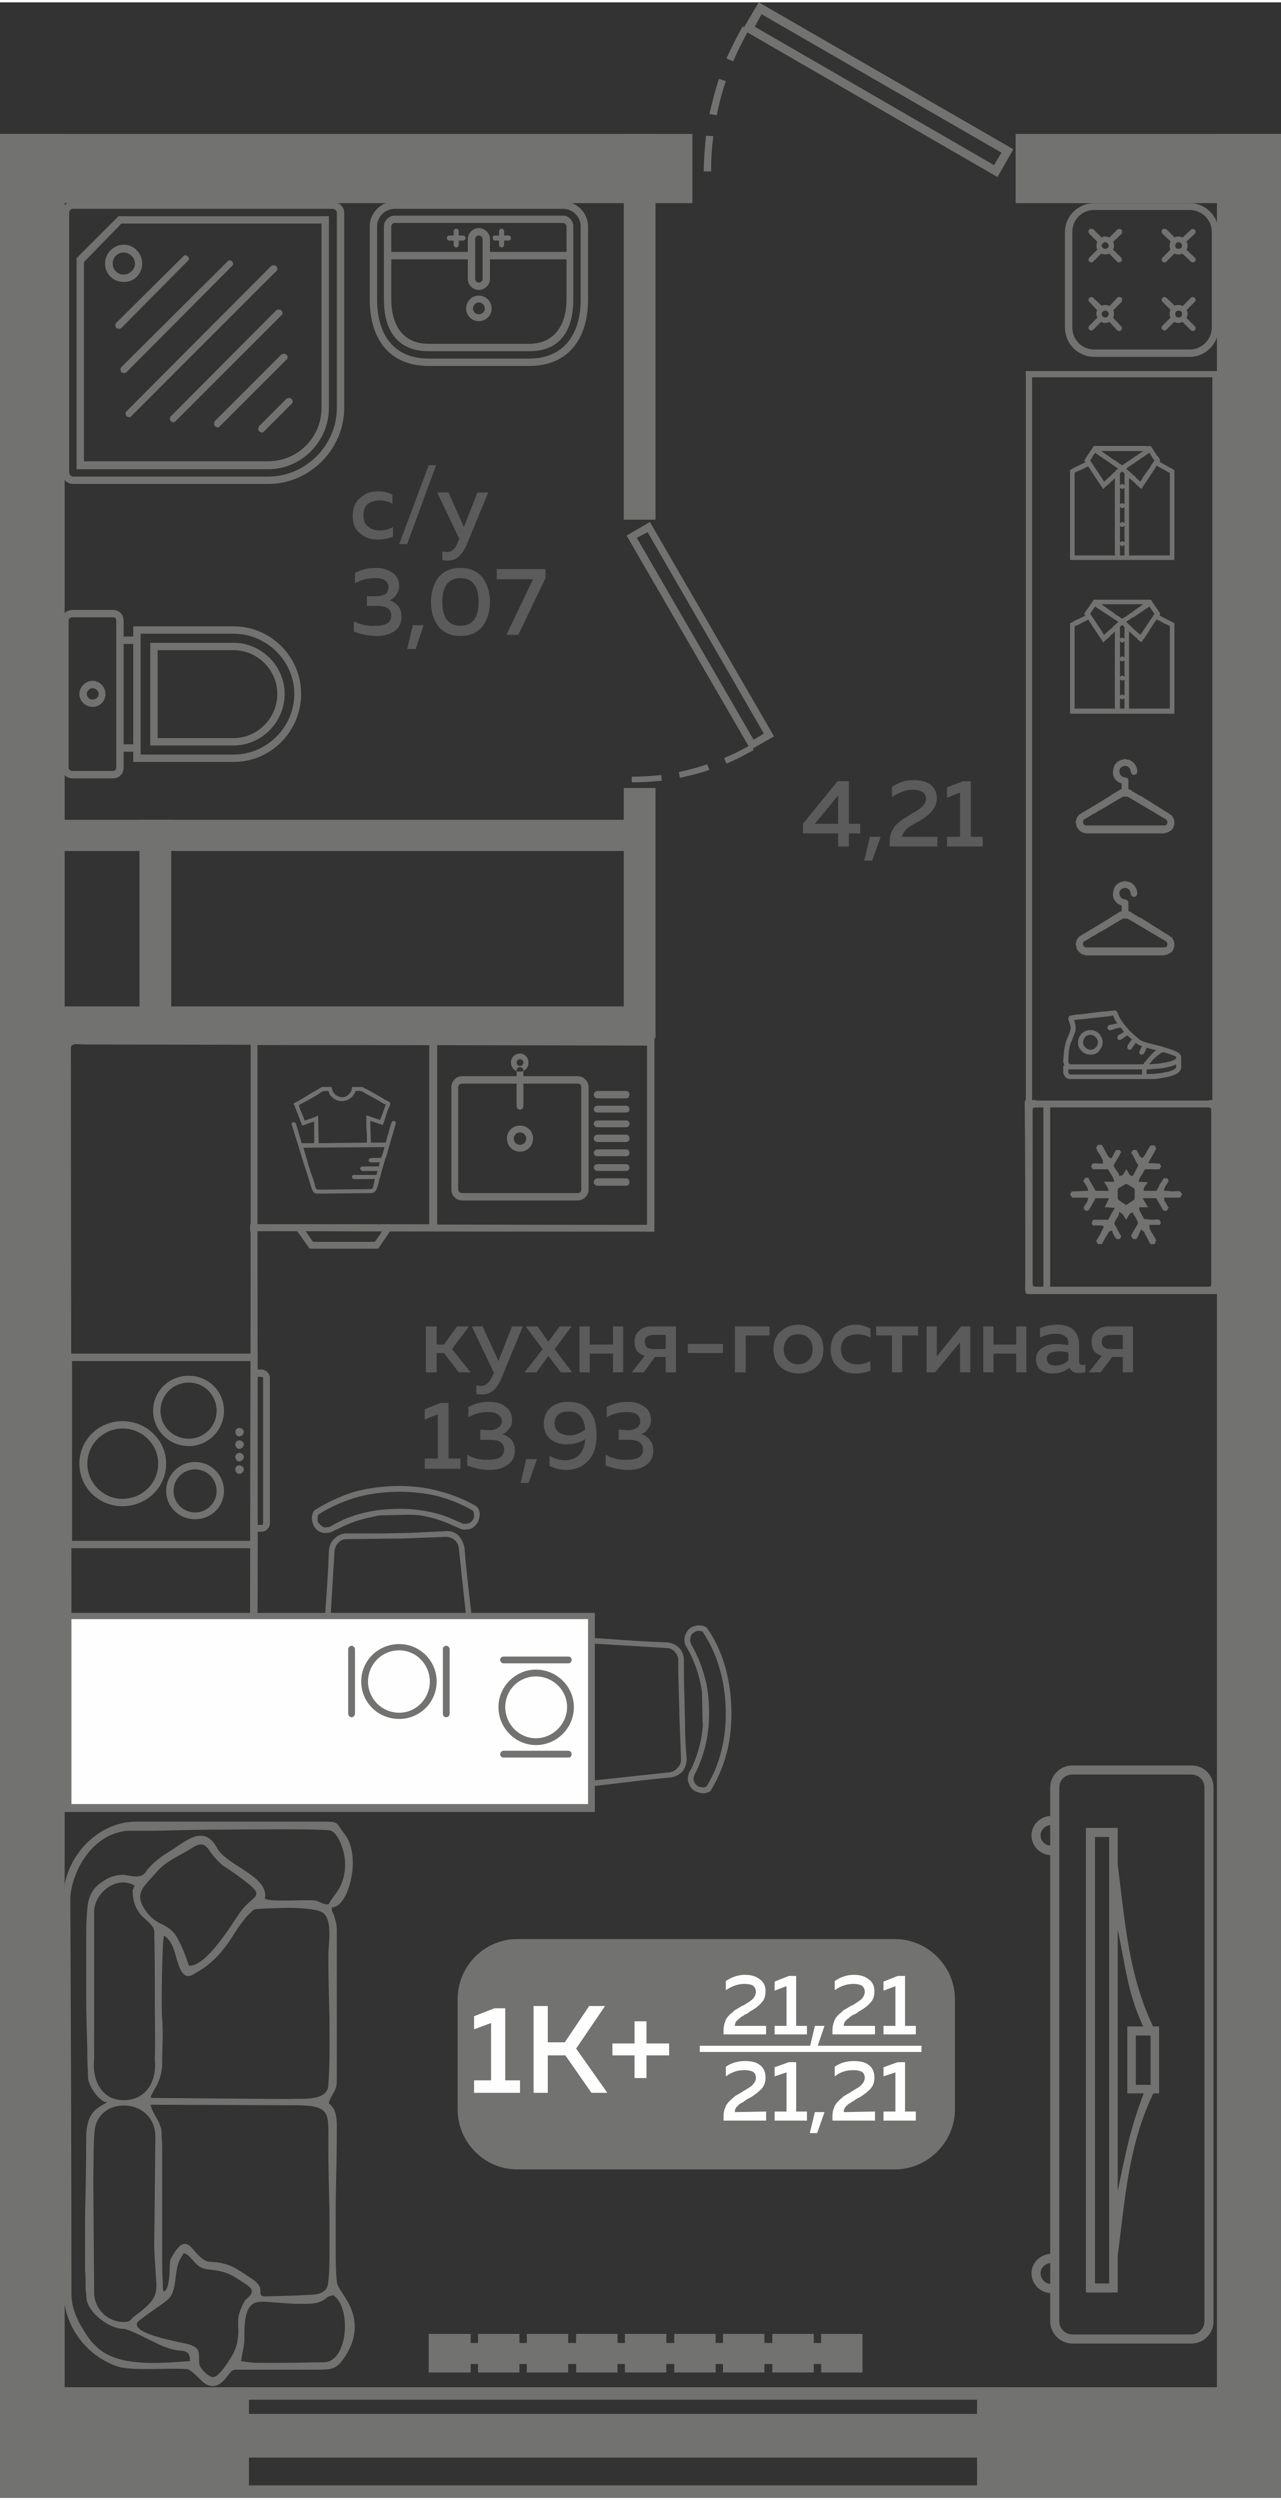 <?xml version="1.0" encoding="UTF-8"?>
<!DOCTYPE svg PUBLIC "-//W3C//DTD SVG 1.1//EN" "http://www.w3.org/Graphics/SVG/1.1/DTD/svg11.dtd">
<!-- Creator: CorelDRAW 2020 (64-Bit) -->
<svg xmlns="http://www.w3.org/2000/svg" xml:space="preserve" width="265px" height="517px" version="1.1" style="shape-rendering:geometricPrecision; text-rendering:geometricPrecision; image-rendering:optimizeQuality; fill-rule:evenodd; clip-rule:evenodd"
viewBox="0 0 22.59 43.99"
 xmlns:xlink="http://www.w3.org/1999/xlink"
 xmlns:xodm="http://www.corel.com/coreldraw/odm/2003">
 <rect x="0" y="0" width="22.59" height="43.99" fill="#333333" stroke="none"/>
 <defs>
  <style type="text/css">
   <![CDATA[
    .fil2 {fill:#FEFEFE}
    .fil0 {fill:#727271}
    .fil5 {fill:#727271}
    .fil3 {fill:#5B5B5B}
    .fil1 {fill:#FEFEFE}
    .fil4 {fill:#727271;fill-rule:nonzero}
   ]]>
  </style>
 </defs>
 <g id="Слой_x0020_1">
  <g id="_2488685253904">
   <polygon class="fil0" points="17.23,42.04 22.59,42.04 22.59,43.99 17.23,43.99 "/>
   <polygon class="fil0" points="0,42.04 4.39,42.04 4.39,43.99 0,43.99 "/>
   <polygon class="fil0" points="21.46,2.32 22.59,2.32 22.59,42.71 21.46,42.71 "/>
   <polygon class="fil0" points="0,2.32 1.14,2.32 1.14,42.71 0,42.71 "/>
   <polygon class="fil0" points="22.59,5.58 22.27,5.58 22.27,5.03 22.59,5.03 "/>
   <polygon class="fil0" points="17.91,2.32 22.59,2.32 22.59,3.54 17.91,3.54 "/>
   <polygon class="fil0" points="22.51,19.59 22.59,19.59 22.59,20.15 22.51,20.15 "/>
   <polygon class="fil0" points="0.8,17.7 11.44,17.7 11.44,18.26 0.8,18.26 "/>
   <polygon class="fil0" points="11,18.26 11,13.85 11.56,13.85 11.56,18.26 "/>
   <polygon class="fil0" points="11,9.12 11,2.32 11.56,2.32 11.56,9.12 "/>
   <polygon class="fil0" points="2.46,18.26 2.46,14.41 3.02,14.41 3.02,18.26 "/>
   <polygon class="fil0" points="0.09,23.18 0,23.18 0,22.63 0.09,22.63 "/>
   <polygon class="fil0" points="0.44,14.41 11.15,14.41 11.15,14.96 0.44,14.96 "/>
   <polygon class="fil0" points="0,25.18 0.33,25.18 0.33,25.73 0,25.73 "/>
   <polygon class="fil0" points="0,10.39 0.87,10.39 0.87,10.94 0,10.94 "/>
   <polygon class="fil0" points="0,2.32 12.21,2.32 12.21,3.54 0,3.54 "/>
   <path class="fil0" d="M17.87 2.59l-0.28 0.49 -4.41 -2.55c-0.09,0.17 -0.18,0.34 -0.25,0.51l-0.12 -0.05c0.09,-0.19 0.18,-0.38 0.29,-0.57l0.02 0.02 0.26 -0.44 4.49 2.59zm-5.46 0.39c0,-0.21 0.02,-0.42 0.04,-0.63l0.13 0.01c-0.03,0.21 -0.04,0.41 -0.04,0.62l-0.13 0zm0.1 -1.01c0.05,-0.21 0.1,-0.42 0.17,-0.62l0.12 0.04c-0.07,0.2 -0.12,0.4 -0.16,0.6l-0.13 -0.02zm0.92 -1.76l-0.12 0.22 4.22 2.44 0.13 -0.22 -4.23 -2.44z"/>
   <g>
    <polygon class="fil0" points="17.73,42.04 17.73,42.26 3.78,42.26 3.78,42.04 "/>
    <polygon class="fil0" points="17.73,43.77 17.73,43.99 3.78,43.99 3.78,43.77 "/>
    <polygon class="fil0" points="17.73,42.51 17.73,43.28 3.78,43.28 3.78,42.51 "/>
   </g>
   <g>
    <path class="fil0" d="M9.12 34.14l6.66 0c0.58,0 1.06,0.48 1.06,1.06l0 1.94c0,0.58 -0.48,1.06 -1.06,1.06l-6.66 0c-0.58,0 -1.05,-0.48 -1.05,-1.06l0 -1.94c0,-0.58 0.47,-1.06 1.05,-1.06z"/>
    <polygon class="fil1" points="12.34,36.02 16.25,36.02 16.25,36.13 12.34,36.13 "/>
    <path class="fil2" d="M8.72 35.36l0.19 0 0 1.27 0.26 0 0 0.22 -0.81 0 0 -0.22 0.3 0 0 -1.01 -0.3 0.11 0 -0.23 0.36 -0.14zm0.94 1.49l-0.25 0 0 -1.53 0.25 0 0 0.64 0.3 0 0.43 -0.64 0.28 0 -0.51 0.75 0.55 0.78 -0.28 0 -0.46 -0.66 -0.31 0 0 0.66zm1.74 -0.87l0.4 0 0 0.21 -0.4 0 0 0.4 -0.21 0 0 -0.4 -0.39 0 0 -0.21 0.39 0 0 -0.39 0.21 0 0 0.39z"/>
    <path class="fil2" d="M12.8 34.88c0.1,-0.07 0.22,-0.11 0.34,-0.11 0.11,0 0.2,0.03 0.26,0.08 0.07,0.05 0.1,0.12 0.1,0.21 0,0.08 -0.02,0.15 -0.07,0.2 -0.05,0.06 -0.12,0.11 -0.21,0.16 -0.01,0.01 -0.02,0.02 -0.04,0.03 -0.02,0.01 -0.03,0.02 -0.04,0.02 -0.01,0 -0.02,0.01 -0.03,0.02 -0.02,0.01 -0.03,0.02 -0.04,0.02 -0.01,0.01 -0.02,0.02 -0.03,0.03 -0.01,0.01 -0.02,0.01 -0.03,0.02 0,0.01 -0.01,0.02 -0.02,0.02 -0.01,0.01 -0.01,0.02 -0.02,0.03 0,0.01 0,0.02 -0.01,0.03 0,0.01 0,0.02 0,0.03l0.55 0 0 0.15 -0.75 0 0 -0.08c0,-0.05 0.01,-0.1 0.03,-0.15 0.01,-0.04 0.04,-0.08 0.08,-0.12 0.04,-0.03 0.07,-0.06 0.09,-0.08 0.03,-0.01 0.07,-0.04 0.12,-0.07 0.01,0 0.01,-0.01 0.02,-0.01 0,0 0,0 0.01,0 0.08,-0.05 0.14,-0.09 0.16,-0.11 0.04,-0.04 0.06,-0.09 0.06,-0.13 0,-0.05 -0.02,-0.08 -0.05,-0.11 -0.04,-0.02 -0.09,-0.03 -0.15,-0.03 -0.12,0 -0.22,0.04 -0.33,0.11l0 -0.16zm1.11 -0.09l0.13 0 0 0.88 0.19 0 0 0.15 -0.57 0 0 -0.15 0.21 0 0 -0.7 -0.21 0.08 0 -0.16 0.25 -0.1zm0.5 1.26l-0.13 0 0.09 -0.38 0.17 0 -0.13 0.38zm0.31 -1.17c0.1,-0.07 0.21,-0.11 0.34,-0.11 0.11,0 0.2,0.03 0.26,0.08 0.07,0.05 0.1,0.12 0.1,0.21 0,0.08 -0.02,0.15 -0.07,0.2 -0.05,0.06 -0.12,0.11 -0.21,0.16 -0.01,0.01 -0.02,0.02 -0.04,0.03 -0.02,0.01 -0.03,0.02 -0.04,0.02 -0.01,0 -0.02,0.01 -0.04,0.02 -0.01,0.01 -0.02,0.02 -0.03,0.02 -0.01,0.01 -0.02,0.02 -0.03,0.03 -0.01,0.01 -0.02,0.01 -0.03,0.02 -0.01,0.01 -0.01,0.02 -0.02,0.02 -0.01,0.01 -0.01,0.02 -0.02,0.03 0,0.01 0,0.02 -0.01,0.03 0,0.01 0,0.02 0,0.03l0.55 0 0 0.15 -0.75 0 0 -0.08c0,-0.05 0.01,-0.1 0.03,-0.15 0.01,-0.04 0.04,-0.08 0.08,-0.12 0.04,-0.03 0.07,-0.06 0.09,-0.08 0.03,-0.01 0.07,-0.04 0.12,-0.07 0.01,0 0.01,-0.01 0.02,-0.01 0,0 0,0 0.01,0 0.08,-0.05 0.14,-0.09 0.16,-0.11 0.04,-0.04 0.06,-0.09 0.06,-0.13 0,-0.05 -0.02,-0.08 -0.05,-0.11 -0.04,-0.02 -0.09,-0.03 -0.15,-0.03 -0.12,0 -0.23,0.04 -0.33,0.11l0 -0.16zm1.11 -0.09l0.13 0 0 0.88 0.19 0 0 0.15 -0.57 0 0 -0.15 0.21 0 0 -0.7 -0.21 0.08 0 -0.16 0.25 -0.1zm-3.03 1.6c0.1,-0.07 0.22,-0.1 0.34,-0.1 0.11,0 0.2,0.02 0.26,0.07 0.07,0.05 0.1,0.13 0.1,0.22 0,0.08 -0.02,0.14 -0.07,0.2 -0.05,0.05 -0.12,0.11 -0.21,0.16 -0.01,0 -0.02,0.01 -0.04,0.02 -0.02,0.01 -0.03,0.02 -0.04,0.03 -0.01,0 -0.02,0.01 -0.03,0.02 -0.02,0.01 -0.03,0.02 -0.04,0.02 -0.01,0.01 -0.02,0.01 -0.03,0.02 -0.01,0.01 -0.02,0.02 -0.03,0.03 0,0 -0.01,0.01 -0.02,0.02 -0.01,0.01 -0.01,0.02 -0.02,0.03 0,0.01 0,0.01 -0.01,0.02 0,0.02 0,0.03 0,0.04l0.55 -0.01 0 0.16 -0.75 0 0 -0.08c0,-0.06 0.01,-0.11 0.03,-0.15 0.01,-0.04 0.04,-0.08 0.08,-0.12 0.04,-0.04 0.07,-0.06 0.09,-0.08 0.03,-0.02 0.07,-0.04 0.12,-0.07 0.01,-0.01 0.01,-0.01 0.02,-0.01 0,0 0,-0.01 0.01,-0.01 0.08,-0.05 0.14,-0.08 0.16,-0.11 0.04,-0.04 0.06,-0.08 0.06,-0.13 0,-0.04 -0.02,-0.08 -0.05,-0.1 -0.04,-0.02 -0.09,-0.03 -0.15,-0.03 -0.12,0 -0.22,0.03 -0.33,0.11l0 -0.17zm1.11 -0.08l0.13 0 0 0.87 0.19 0 0 0.16 -0.57 0 0 -0.16 0.21 0 0 -0.69 -0.21 0.07 0 -0.16 0.25 -0.09zm0.5 1.25l-0.13 0 0.09 -0.37 0.17 0 -0.13 0.37zm0.31 -1.17c0.1,-0.07 0.21,-0.1 0.34,-0.1 0.11,0 0.2,0.02 0.26,0.07 0.07,0.05 0.1,0.13 0.1,0.22 0,0.08 -0.02,0.14 -0.07,0.2 -0.05,0.05 -0.12,0.11 -0.21,0.16 -0.01,0 -0.02,0.01 -0.04,0.02 -0.02,0.01 -0.03,0.02 -0.04,0.03 -0.01,0 -0.02,0.01 -0.04,0.02 -0.01,0.01 -0.02,0.02 -0.03,0.02 -0.01,0.01 -0.02,0.01 -0.03,0.02 -0.01,0.01 -0.02,0.02 -0.03,0.03 -0.01,0 -0.01,0.01 -0.02,0.02 -0.01,0.01 -0.01,0.02 -0.02,0.03 0,0.01 0,0.01 -0.01,0.02 0,0.02 0,0.03 0,0.04l0.55 -0.01 0 0.16 -0.75 0 0 -0.08c0,-0.06 0.01,-0.11 0.03,-0.15 0.01,-0.04 0.04,-0.08 0.08,-0.12 0.04,-0.04 0.07,-0.06 0.09,-0.08 0.03,-0.02 0.07,-0.04 0.12,-0.07 0.01,-0.01 0.01,-0.01 0.02,-0.01 0,0 0,-0.01 0.01,-0.01 0.08,-0.05 0.14,-0.08 0.16,-0.11 0.04,-0.04 0.06,-0.08 0.06,-0.13 0,-0.04 -0.02,-0.08 -0.05,-0.1 -0.04,-0.02 -0.09,-0.03 -0.15,-0.03 -0.12,0 -0.23,0.03 -0.33,0.11l0 -0.17zm1.11 -0.08l0.13 0 0 0.87 0.19 0 0 0.16 -0.57 0 0 -0.16 0.21 0 0 -0.69 -0.21 0.07 0 -0.16 0.25 -0.09z"/>
   </g>
   <path class="fil3" d="M7.7 24.15l-0.19 0 0 -0.81 0.19 0 0 0.32 0.13 0 0.23 -0.32 0.21 0 -0.3 0.4 0.33 0.41 -0.21 0 -0.26 -0.34 -0.13 0 0 0.34zm1.09 -0.2l0.24 -0.61 0.19 0 -0.38 0.92c-0.08,0.19 -0.19,0.28 -0.33,0.28 -0.03,0 -0.07,0 -0.11,-0.01l0 -0.15c0.03,0 0.06,0.01 0.09,0.01 0.08,0 0.15,-0.07 0.2,-0.19l0.02 -0.04 -0.39 -0.82 0.19 0 0.28 0.61zm1.08 -0.61l0.21 0 -0.3 0.4 0.31 0.41 -0.2 0 -0.22 -0.29 -0.21 0.29 -0.21 0 0.32 -0.41 -0.3 -0.4 0.21 0 0.19 0.27 0.2 -0.27zm0.53 0.81l-0.18 0 0 -0.81 0.18 0 0 0.32 0.41 0 0 -0.32 0.18 0 0 0.81 -0.18 0 0 -0.33 -0.41 0 0 0.33zm0.95 0l-0.21 0 0.23 -0.29c-0.06,-0.02 -0.11,-0.05 -0.14,-0.09 -0.03,-0.05 -0.04,-0.1 -0.04,-0.16 0,-0.08 0.02,-0.14 0.08,-0.19 0.06,-0.06 0.13,-0.08 0.23,-0.08l0.42 0 0 0.81 -0.18 0 0 -0.27 -0.19 0 -0.2 0.27zm0.06 -0.63c-0.03,0.02 -0.04,0.05 -0.04,0.09 0,0.04 0.01,0.07 0.04,0.1 0.03,0.02 0.07,0.03 0.12,0.03l0.21 0 0 -0.25 -0.21 0c-0.05,0 -0.09,0.01 -0.12,0.03zm0.72 0.13l0.62 0 0 0.16 -0.62 0 0 -0.16zm1.02 0.5l-0.19 0 0 -0.81 0.61 0 0 0.16 -0.42 0 0 0.65zm0.62 -0.09c-0.09,-0.08 -0.13,-0.18 -0.13,-0.32 0,-0.13 0.04,-0.24 0.13,-0.31 0.08,-0.08 0.19,-0.12 0.31,-0.12 0.12,0 0.23,0.04 0.31,0.12 0.09,0.07 0.13,0.18 0.13,0.31 0,0.14 -0.04,0.24 -0.13,0.32 -0.08,0.07 -0.19,0.11 -0.31,0.11 -0.12,0 -0.23,-0.04 -0.31,-0.11zm0.49 -0.13c0.05,-0.04 0.07,-0.11 0.07,-0.19 0,-0.08 -0.02,-0.14 -0.07,-0.19 -0.04,-0.05 -0.11,-0.07 -0.18,-0.07 -0.08,0 -0.14,0.02 -0.19,0.07 -0.04,0.05 -0.07,0.11 -0.07,0.19 0,0.08 0.03,0.15 0.07,0.19 0.05,0.05 0.11,0.08 0.19,0.08 0.07,0 0.14,-0.03 0.18,-0.08zm0.39 -0.18c0,-0.14 0.04,-0.25 0.13,-0.32 0.09,-0.08 0.19,-0.12 0.31,-0.12 0.1,0 0.19,0.03 0.26,0.07l0 0.16c-0.07,-0.04 -0.14,-0.06 -0.23,-0.06 -0.08,0 -0.15,0.02 -0.21,0.06 -0.05,0.05 -0.08,0.11 -0.08,0.2 0,0.09 0.03,0.16 0.08,0.2 0.06,0.05 0.13,0.07 0.21,0.07 0.08,0 0.16,-0.02 0.23,-0.06l0 0.17c-0.07,0.03 -0.16,0.05 -0.27,0.05 -0.11,0 -0.22,-0.03 -0.3,-0.11 -0.09,-0.07 -0.13,-0.17 -0.13,-0.31zm1.26 0.4l-0.18 0 0 -0.65 -0.28 0 0 -0.16 0.74 0 0 0.16 -0.28 0 0 0.65zm0.58 0l-0.15 0 0 -0.81 0.18 0 0 0.53 0.43 -0.53 0.16 0 0 0.81 -0.18 0 0 -0.53 -0.44 0.53zm1.03 0l-0.18 0 0 -0.81 0.18 0 0 0.32 0.4 0 0 -0.32 0.18 0 0 0.81 -0.18 0 0 -0.33 -0.4 0 0 0.33zm1.51 -0.19c0,0.04 0.02,0.06 0.05,0.06 0.02,0 0.04,0 0.06,-0.01l0 0.13c-0.03,0.02 -0.07,0.02 -0.12,0.02 -0.08,0 -0.13,-0.03 -0.16,-0.09 -0.09,0.07 -0.19,0.1 -0.31,0.1 -0.07,0 -0.14,-0.02 -0.2,-0.06 -0.05,-0.05 -0.08,-0.11 -0.08,-0.19 0,-0.09 0.04,-0.16 0.11,-0.2 0.07,-0.05 0.15,-0.07 0.25,-0.07 0.07,0 0.14,0.01 0.21,0.02l0 -0.02c0,-0.06 -0.01,-0.1 -0.05,-0.13 -0.04,-0.03 -0.09,-0.05 -0.16,-0.05 -0.1,0 -0.2,0.02 -0.29,0.07l0 -0.17c0.1,-0.04 0.21,-0.06 0.31,-0.06 0.12,0 0.21,0.03 0.28,0.09 0.06,0.06 0.1,0.15 0.1,0.27l0 0.29zm-0.36 -0.18c-0.06,0 -0.11,0.01 -0.15,0.03 -0.04,0.02 -0.06,0.06 -0.06,0.1 0,0.04 0.01,0.07 0.04,0.09 0.03,0.02 0.07,0.03 0.11,0.03 0.09,0 0.17,-0.03 0.23,-0.09l0 -0.14c-0.06,-0.02 -0.12,-0.02 -0.17,-0.02zm0.74 0.37l-0.21 0 0.23 -0.29c-0.06,-0.02 -0.11,-0.05 -0.14,-0.09 -0.03,-0.05 -0.04,-0.1 -0.04,-0.16 0,-0.08 0.02,-0.14 0.08,-0.19 0.06,-0.06 0.13,-0.08 0.23,-0.08l0.42 0 0 0.81 -0.18 0 0 -0.27 -0.19 0 -0.2 0.27zm0.06 -0.63c-0.03,0.02 -0.04,0.05 -0.04,0.09 0,0.04 0.01,0.07 0.04,0.1 0.03,0.02 0.07,0.03 0.12,0.03l0.21 0 0 -0.25 -0.21 0c-0.05,0 -0.09,0.01 -0.12,0.03zm-11.7 1.17l0.14 0 0 0.98 0.21 0 0 0.18 -0.63 0 0 -0.18 0.23 0 0 -0.78 -0.23 0.09 0 -0.18 0.28 -0.11zm1.26 0.3c0,0.06 -0.01,0.11 -0.05,0.15 -0.03,0.05 -0.07,0.08 -0.12,0.1 0.06,0.02 0.11,0.05 0.16,0.1 0.04,0.05 0.06,0.11 0.06,0.19 0,0.11 -0.04,0.19 -0.13,0.25 -0.08,0.06 -0.19,0.09 -0.31,0.09 -0.15,0 -0.28,-0.03 -0.4,-0.08l0 -0.19c0.11,0.07 0.24,0.1 0.38,0.09 0.18,0 0.27,-0.06 0.27,-0.18 0,-0.11 -0.08,-0.17 -0.24,-0.17l-0.18 0 0 -0.18 0.16 0.01c0.07,0 0.12,-0.02 0.16,-0.05 0.04,-0.02 0.06,-0.06 0.06,-0.11 0,-0.05 -0.03,-0.09 -0.07,-0.12 -0.04,-0.03 -0.1,-0.04 -0.18,-0.04 -0.12,0 -0.23,0.03 -0.34,0.09l0 -0.18c0.11,-0.06 0.23,-0.09 0.37,-0.09 0.12,0 0.22,0.03 0.29,0.09 0.07,0.05 0.11,0.13 0.11,0.23zm0.29 1.11l-0.14 0 0.1 -0.42 0.19 0 -0.15 0.42zm0.27 -1.04c0,-0.12 0.04,-0.22 0.12,-0.29 0.08,-0.07 0.18,-0.1 0.31,-0.1 0.17,0 0.29,0.05 0.37,0.15 0.09,0.11 0.13,0.25 0.13,0.44 0,0.2 -0.05,0.35 -0.15,0.45 -0.1,0.11 -0.23,0.16 -0.39,0.16 -0.1,0 -0.2,-0.03 -0.29,-0.07l0 -0.18c0.08,0.05 0.18,0.08 0.28,0.08 0.09,0 0.17,-0.03 0.24,-0.09 0.06,-0.06 0.1,-0.15 0.11,-0.28 -0.1,0.06 -0.21,0.09 -0.33,0.09 -0.11,0 -0.2,-0.03 -0.28,-0.09 -0.08,-0.07 -0.12,-0.16 -0.12,-0.27zm0.44 -0.22c-0.07,0 -0.13,0.01 -0.18,0.05 -0.04,0.03 -0.07,0.09 -0.07,0.16 0,0.07 0.03,0.13 0.08,0.16 0.05,0.03 0.11,0.05 0.18,0.05 0.11,0 0.2,-0.04 0.28,-0.1 -0.02,-0.22 -0.12,-0.32 -0.29,-0.32zm1.45 0.15c0,0.06 -0.02,0.11 -0.05,0.15 -0.03,0.05 -0.07,0.08 -0.12,0.1 0.06,0.02 0.11,0.05 0.15,0.1 0.04,0.05 0.06,0.11 0.06,0.19 0,0.11 -0.04,0.19 -0.12,0.25 -0.08,0.06 -0.19,0.09 -0.32,0.09 -0.14,0 -0.28,-0.03 -0.4,-0.08l0 -0.19c0.11,0.07 0.24,0.1 0.39,0.09 0.18,0 0.27,-0.06 0.27,-0.18 0,-0.11 -0.08,-0.17 -0.24,-0.17l-0.19 0 0 -0.18 0.16 0.01c0.07,0 0.13,-0.02 0.17,-0.05 0.03,-0.02 0.05,-0.06 0.05,-0.11 0,-0.05 -0.02,-0.09 -0.06,-0.12 -0.04,-0.03 -0.1,-0.04 -0.18,-0.04 -0.12,0 -0.24,0.03 -0.35,0.09l0 -0.18c0.11,-0.06 0.23,-0.09 0.37,-0.09 0.12,0 0.22,0.03 0.3,0.09 0.07,0.05 0.11,0.13 0.11,0.23z"/>
   <path class="fil3" d="M6.22 9.05c0,-0.14 0.05,-0.25 0.14,-0.32 0.08,-0.08 0.19,-0.11 0.31,-0.11 0.1,0 0.18,0.02 0.25,0.06l0 0.16c-0.06,-0.04 -0.14,-0.06 -0.22,-0.06 -0.08,0 -0.15,0.02 -0.21,0.06 -0.06,0.05 -0.08,0.12 -0.08,0.2 0,0.09 0.02,0.16 0.08,0.2 0.06,0.05 0.12,0.07 0.2,0.07 0.09,0 0.17,-0.02 0.24,-0.06l0 0.17c-0.08,0.03 -0.17,0.05 -0.27,0.05 -0.12,0 -0.22,-0.03 -0.31,-0.11 -0.09,-0.07 -0.13,-0.17 -0.13,-0.31zm0.96 0.5l-0.14 0 0.52 -1.39 0.13 0 -0.51 1.39zm1 -0.3l0.24 -0.61 0.19 0 -0.38 0.92c-0.08,0.19 -0.19,0.28 -0.33,0.28 -0.03,0 -0.06,0 -0.1,-0.01l0 -0.15c0.02,0 0.05,0.01 0.08,0.01 0.09,0 0.16,-0.06 0.2,-0.19l0.02 -0.04 -0.39 -0.82 0.2 0 0.27 0.61zm-1.14 1.04c0,0.06 -0.02,0.11 -0.05,0.15 -0.03,0.05 -0.07,0.08 -0.12,0.1 0.06,0.02 0.11,0.05 0.15,0.1 0.04,0.05 0.06,0.11 0.06,0.19 0,0.11 -0.04,0.2 -0.12,0.25 -0.08,0.06 -0.19,0.09 -0.32,0.09 -0.14,0 -0.28,-0.03 -0.4,-0.08l0 -0.18c0.11,0.06 0.24,0.09 0.39,0.08 0.18,0 0.27,-0.06 0.27,-0.18 0,-0.11 -0.08,-0.17 -0.24,-0.17l-0.19 0 0 -0.17 0.16 0c0.07,0 0.13,-0.02 0.17,-0.04 0.03,-0.03 0.05,-0.07 0.05,-0.12 0,-0.05 -0.02,-0.09 -0.06,-0.12 -0.04,-0.03 -0.1,-0.04 -0.18,-0.04 -0.12,0 -0.24,0.03 -0.35,0.09l0 -0.18c0.11,-0.06 0.23,-0.09 0.37,-0.09 0.12,0 0.22,0.03 0.3,0.09 0.07,0.05 0.11,0.13 0.11,0.23zm0.29 1.11l-0.15 0 0.1 -0.42 0.19 0 -0.14 0.42zm0.4 -0.4c-0.08,-0.11 -0.13,-0.25 -0.13,-0.43 0,-0.18 0.05,-0.32 0.13,-0.43 0.09,-0.11 0.22,-0.17 0.39,-0.17 0.17,0 0.3,0.06 0.39,0.17 0.08,0.11 0.13,0.25 0.13,0.43 0,0.18 -0.05,0.32 -0.13,0.43 -0.09,0.11 -0.22,0.17 -0.39,0.17 -0.17,0 -0.3,-0.06 -0.39,-0.17zm0.39 -0.01c0.21,0 0.32,-0.14 0.32,-0.42 0,-0.28 -0.11,-0.42 -0.32,-0.42 -0.21,0 -0.32,0.14 -0.32,0.42 0,0.28 0.11,0.42 0.32,0.42zm0.64 -1l0.86 0 0 0.16 -0.48 1 -0.21 0 0.47 -0.98 -0.64 0 0 -0.18z"/>
   <path class="fil3" d="M14.77 13.73l0.2 0 0 0.75 0.2 0 0 0.17 -0.2 0 0 0.23 -0.19 0 0 -0.23 -0.62 0 0 -0.17 0.61 -0.75zm0.01 0.75l0 -0.5 -0.41 0.5 0.41 0zm0.6 0.65l-0.14 0 0.1 -0.42 0.19 0 -0.15 0.42zm0.35 -1.3c0.12,-0.08 0.24,-0.12 0.38,-0.12 0.13,0 0.22,0.03 0.3,0.08 0.07,0.06 0.11,0.14 0.11,0.24 0,0.09 -0.03,0.16 -0.09,0.23 -0.05,0.06 -0.13,0.12 -0.23,0.18 -0.01,0 -0.02,0.01 -0.04,0.02 -0.02,0.01 -0.04,0.02 -0.05,0.03 0,0 -0.02,0.01 -0.04,0.02 -0.01,0.01 -0.03,0.02 -0.04,0.03 0,0 -0.02,0.01 -0.03,0.02 -0.01,0.01 -0.02,0.02 -0.03,0.03 -0.01,0.01 -0.02,0.02 -0.02,0.03 -0.01,0.01 -0.02,0.02 -0.02,0.03 -0.01,0 -0.01,0.02 -0.02,0.03 0,0.01 0,0.02 0,0.03l0.62 0 0 0.17 -0.84 0 0 -0.09c0,-0.06 0.01,-0.11 0.03,-0.16 0.02,-0.05 0.05,-0.1 0.09,-0.14 0.05,-0.04 0.08,-0.07 0.11,-0.09 0.02,-0.01 0.07,-0.04 0.13,-0.08 0,0 0.01,-0.01 0.01,-0.01 0.01,0 0.01,0 0.02,-0.01 0.09,-0.05 0.15,-0.09 0.18,-0.12 0.04,-0.04 0.07,-0.09 0.07,-0.14 0,-0.05 -0.02,-0.09 -0.06,-0.12 -0.04,-0.02 -0.1,-0.04 -0.17,-0.04 -0.13,0 -0.25,0.05 -0.37,0.13l0 -0.18zm1.25 -0.1l0.14 0 0 0.98 0.21 0 0 0.17 -0.63 0 0 -0.17 0.23 0 0 -0.78 -0.23 0.09 0 -0.18 0.28 -0.11z"/>
   <g>
    <g>
     <path class="fil0" d="M21.43 22.77c0.04,0 0.05,-0.01 0.06,-0.03 0,-0.03 0,-0.04 0.01,-0.07 0,-0.05 -0.01,-0.02 -0.01,-0.06l0.01 -0.05 0 -3.21 -0.17 0c-0.01,0.01 -0.03,0.01 -0.05,0.01l-2.96 0c-0.02,0 -0.05,0 -0.07,-0.01l-0.17 0c0,0.01 -0.01,0.03 -0.01,0.04 0.01,1 0.01,1.52 0.01,3.18 0,0.09 -0.01,0.1 0.01,0.19 0.02,0 0.02,0.01 0.04,0.01l3.3 0zm-3.03 -3.29l0 3.16 -0.13 0c-0.03,0 -0.06,-0.01 -0.06,-0.04l0 -3.07c0,-0.02 0,-0.02 0.01,-0.04 0.02,0 0.02,-0.01 0.04,-0.01l0.14 0zm0.12 3.16l0 -3.16 2.79 0c0.02,0 0.02,0.01 0.04,0.01 0.01,0.02 0.01,0.03 0.01,0.06l0 3.01c0,0.04 0,0.05 -0.01,0.07 -0.02,0.01 -0.02,0.01 -0.04,0.01l-2.79 0z"/>
     <path class="fil0" d="M19.48 21.24c0.01,0 0.02,0 0.03,0l0.15 0.01 -0.07 0.12c-0.01,0.03 -0.03,0.05 -0.04,0.08l-0.01 0.01 -0.02 0c-0.02,0 -0.05,0 -0.07,0l-0.17 0c-0.01,0.01 -0.02,0.04 -0.03,0.06l0.02 0.04c0.01,0 0.02,0 0.03,0 0.04,0 0.08,0 0.12,0l0.04 0.01 0 0.03c-0.01,0.02 -0.04,0.07 -0.05,0.1l-0.07 0.12c0,0 -0.01,0.01 -0.01,0.01 0.01,0.02 0.02,0.04 0.03,0.06l0.07 0 0.05 -0.09c0.02,-0.03 0.04,-0.07 0.06,-0.1 0.01,-0.02 0.01,-0.03 0.04,-0.04l0.03 -0.01 0.01 0.03c0.01,0.03 0.04,0.09 0.07,0.12 0,0 0,0 0.01,0 0.01,0 0.03,0 0.05,0 0,0 0,-0.01 0.01,-0.02 0,-0.01 0.01,-0.02 0.01,-0.03 0,-0.01 -0.01,-0.03 -0.02,-0.03 -0.02,-0.05 -0.05,-0.09 -0.07,-0.14 -0.02,-0.02 -0.04,-0.05 -0.02,-0.08 0.01,-0.04 0.06,-0.09 0.07,-0.13l0.01 -0.05 0.04 0.03c0.02,0.01 0.03,0.03 0.04,0.05l0.04 0.06 0.04 -0.07c0.02,-0.02 0.02,-0.04 0.05,-0.05l0.03 -0.01 0.01 0.04c0,0 0.01,0.02 0.02,0.02 0,0.01 0,0.02 0.01,0.02l0.02 0.04c0.04,0.07 0.03,0.08 -0.01,0.14l-0.08 0.14c0,0 0,0.01 0,0.01 0,0.01 0.01,0.03 0.02,0.04 0,0 0.01,0.02 0.01,0.02 0.01,0 0.04,0 0.06,0l0.03 -0.05c0.01,-0.03 0.02,-0.06 0.04,-0.08l0.01 -0.04 0.04 0.03c0.01,0.01 0.01,0.01 0.02,0.02l0.02 0.05c0.01,0.01 0.02,0.02 0.02,0.03 0,0.01 0.01,0.01 0.01,0.02 0.01,0.02 0.04,0.09 0.06,0.11 0.02,0 0.06,0 0.07,0 0,0 0.01,-0.01 0.01,-0.01 0,-0.02 0.01,-0.04 0.02,-0.06 -0.01,-0.01 -0.03,-0.05 -0.04,-0.07l-0.05 -0.08c-0.01,-0.02 -0.03,-0.06 -0.03,-0.08l0 -0.04 0.03 0c0.03,0 0.06,0 0.08,0 0.03,0 0.05,0 0.07,0 0.01,-0.01 0.02,-0.03 0.02,-0.04 0,-0.01 -0.02,-0.04 -0.02,-0.05 -0.01,0 -0.01,0 -0.01,0 -0.04,-0.01 -0.1,0 -0.14,0 -0.03,0 -0.06,-0.01 -0.1,-0.01l-0.01 0 -0.02 -0.01c-0.01,-0.03 -0.08,-0.14 -0.08,-0.16l0 -0.04 0.03 0c0.04,0 0.09,0 0.13,0 -0.02,-0.02 -0.04,-0.05 -0.05,-0.08 -0.01,-0.01 -0.02,-0.02 -0.02,-0.03l-0.03 -0.05 0.24 0 0.12 0.21c0.01,0 0.01,0.01 0.01,0.01 0.01,0 0.04,0 0.06,0 0,-0.01 0.01,-0.02 0.01,-0.02 0,-0.01 0.01,-0.02 0.02,-0.03 -0.02,-0.03 -0.04,-0.06 -0.05,-0.09 -0.01,-0.01 -0.03,-0.03 -0.03,-0.05l0 -0.04 0.04 0c0.07,0 0.13,0 0.2,0 0.01,0 0.03,0 0.04,0 0,0 0.01,-0.01 0.01,-0.01 0,-0.01 0.02,-0.04 0.03,-0.05 -0.01,-0.01 -0.03,-0.03 -0.03,-0.04 0,0 -0.01,-0.01 -0.01,-0.01 -0.03,-0.01 -0.11,0 -0.14,0 -0.04,0 -0.07,-0.01 -0.1,-0.01l-0.04 0 0 -0.03c0.01,-0.03 0.03,-0.07 0.05,-0.09 0,-0.01 0.03,-0.05 0.03,-0.06 0,0 -0.02,-0.03 -0.02,-0.03 0,0 0,-0.01 -0.01,-0.01 0,0 0,0 0,0 -0.05,0 -0.05,-0.02 -0.07,0.02l-0.06 0.09c-0.02,0.04 -0.03,0.07 -0.05,0.1l-0.01 0.01 -0.02 0c-0.03,0 -0.05,0 -0.08,0 -0.03,0 -0.05,0 -0.08,0l-0.04 0 0 -0.04c0.01,-0.03 0.05,-0.08 0.07,-0.11l-0.16 -0.01 0.01 -0.04c0.01,-0.03 0.03,-0.06 0.05,-0.09l0.05 -0.09 0.02 0c0.07,0 0.13,0 0.2,0 0,0 0.02,0 0.04,0 0,-0.01 0.01,-0.02 0.01,-0.03 0,0 0.02,-0.02 0.02,-0.02 -0.01,-0.01 -0.02,-0.03 -0.02,-0.04 -0.01,0 -0.01,-0.01 -0.01,-0.01 0,0 0,0 0,0l-0.2 -0.01 0.07 -0.13c0.01,-0.01 0.01,-0.02 0.02,-0.03l0.04 -0.08c0.01,0 0.01,-0.01 0.01,-0.01 -0.01,-0.02 -0.02,-0.05 -0.03,-0.06 -0.01,0 -0.02,0 -0.03,0 -0.01,0 -0.02,0 -0.04,0 -0.01,0.02 -0.03,0.05 -0.04,0.06l-0.06 0.11c-0.01,0.01 -0.02,0.03 -0.03,0.04l-0.02 0.01 -0.02 -0.01c-0.03,-0.02 -0.04,-0.06 -0.05,-0.08 -0.01,-0.01 -0.02,-0.04 -0.03,-0.05 -0.02,0 -0.05,0 -0.06,0 0,0 -0.02,0.03 -0.02,0.03 0,0.01 -0.01,0.01 -0.01,0.02 0,0.01 0.01,0.02 0.02,0.03 0.02,0.04 0.05,0.09 0.07,0.14 0.01,0.01 0.03,0.04 0.03,0.05 0,0.02 -0.08,0.16 -0.09,0.18l-0.02 0.01 -0.02 -0.01c-0.02,-0.01 -0.03,-0.03 -0.04,-0.05 -0.01,-0.01 -0.02,-0.04 -0.04,-0.06 -0.02,0.04 -0.05,0.1 -0.08,0.11l-0.04 0.01 -0.01 -0.03c0,0 0,-0.01 0,-0.01 -0.02,-0.03 -0.09,-0.12 -0.09,-0.14 0,-0.02 0.04,-0.08 0.05,-0.1l0.05 -0.08c0,-0.01 0.02,-0.04 0.03,-0.06 0,-0.01 -0.02,-0.03 -0.03,-0.04 -0.01,0 -0.02,0 -0.03,0 -0.01,0 -0.02,0 -0.03,0l-0.08 0.15 -0.04 -0.02c-0.01,-0.01 -0.02,-0.02 -0.03,-0.04l-0.05 -0.09c-0.01,-0.02 -0.02,-0.04 -0.03,-0.06 -0.01,-0.01 -0.02,-0.03 -0.02,-0.03l-0.07 0c0,0 0,0 0,0l-0.03 0.05c0,0 0,0 0,0 0.01,0.02 0.01,0.03 0.02,0.05 0.01,0.02 0.02,0.04 0.03,0.05 0.02,0.03 0.07,0.11 0.07,0.14l0 0.04 -0.04 0c-0.05,0 -0.09,-0.01 -0.14,0 0,0 0,0 0,0 -0.01,0 -0.01,0.01 -0.01,0.01 -0.01,0.01 -0.01,0.03 -0.02,0.04 0.01,0.02 0.02,0.03 0.03,0.05 0.08,0 0.17,0 0.25,0l0.02 0 0.06 0.1c0.01,0.02 0.03,0.05 0.04,0.08l0.01 0.04 -0.05 0c-0.03,0 -0.06,0 -0.09,0 -0.01,0 -0.02,0 -0.04,0 0.02,0.04 0.06,0.09 0.07,0.12l0.01 0.04 -0.04 0c-0.03,0 -0.06,0 -0.09,0l-0.05 0c-0.05,0.01 -0.06,-0.01 -0.07,-0.04 -0.01,-0.01 -0.01,-0.02 -0.02,-0.03l-0.07 -0.12c-0.01,-0.02 -0.01,-0.03 -0.02,-0.04 0,0 -0.01,0 -0.02,0 -0.01,0 -0.01,0 -0.02,0 -0.01,0 -0.01,0 -0.01,0 -0.01,0.01 -0.02,0.04 -0.04,0.05 0.02,0.04 0.07,0.1 0.08,0.14l0.01 0.04 -0.25 0.01c-0.01,0 -0.03,0 -0.04,0l-0.03 0.05c0,0 0,0 0,0 0.01,0.02 0.02,0.04 0.04,0.06 0.01,0 0.02,0 0.04,0l0.24 0 -0.01 0.05c-0.01,0.04 -0.06,0.09 -0.07,0.13 0,0.02 0.02,0.03 0.03,0.05 0.01,0 0.02,0 0.02,0 0.01,0 0.02,0 0.03,0 0.02,-0.03 0.04,-0.06 0.06,-0.09 0.01,-0.03 0.05,-0.08 0.06,-0.11l0 -0.02 0.03 0c0.03,0 0.06,0 0.09,0l0.13 0 -0.08 0.16zm0.3 -0.09c-0.02,-0.02 -0.07,-0.04 -0.07,-0.07l0 -0.14c0,-0.03 0.02,-0.04 0.04,-0.05l0.1 -0.06 0.01 0c0.02,0 0.06,0.03 0.08,0.04 0.01,0.01 0.02,0.01 0.03,0.02 0.02,0.01 0.04,0.02 0.04,0.05l0 0.14c0,0.02 -0.01,0.03 -0.03,0.04l-0.09 0.06c0,0 0,0 -0.01,0.01l-0.02 0.01 -0.08 -0.05z"/>
    </g>
    <path class="fil0" d="M21.37 4.05l0 1.68c0,0.22 -0.18,0.39 -0.39,0.39l-1.68 0c-0.22,0 -0.39,-0.17 -0.39,-0.39l0 -1.68c0,-0.22 0.17,-0.39 0.39,-0.39l1.68 0c0.21,0 0.39,0.17 0.39,0.39zm0.12 0l0 1.68c0,0.29 -0.23,0.52 -0.51,0.52l-1.68 0c-0.29,0 -0.52,-0.23 -0.52,-0.52l0 -1.68c0,-0.28 0.23,-0.51 0.52,-0.51l1.68 0c0.28,0 0.51,0.23 0.51,0.51z"/>
    <path class="fil0" d="M20.67 4.18c0.06,-0.07 0.16,-0.07 0.22,0 0.07,0.06 0.07,0.16 0,0.22 -0.06,0.06 -0.16,0.06 -0.22,0 -0.06,-0.06 -0.06,-0.16 0,-0.22zm0.07 0.07c0.02,-0.03 0.06,-0.03 0.09,0 0.02,0.02 0.02,0.06 0,0.08 -0.03,0.02 -0.07,0.02 -0.09,0 -0.02,-0.02 -0.02,-0.06 0,-0.08z"/>
    <path class="fil0" d="M20.5 4.5l0.15 -0.15c0.02,-0.02 0.05,-0.02 0.07,0l0 0c0.02,0.02 0.02,0.05 0,0.07l-0.15 0.15c-0.02,0.02 -0.05,0.02 -0.07,0l0 0c-0.02,-0.02 -0.02,-0.05 0,-0.07zm0.5 0.07l-0.16 -0.15c-0.02,-0.02 -0.02,-0.05 0,-0.07l0 0c0.02,-0.02 0.05,-0.02 0.07,0l0.16 0.15c0.02,0.02 0.02,0.05 0,0.07l0 0c-0.02,0.02 -0.05,0.02 -0.07,0zm-0.43 -0.57l0.15 0.15c0.02,0.02 0.02,0.05 0,0.07l0 0c-0.02,0.02 -0.05,0.02 -0.07,0l-0.15 -0.14c-0.02,-0.02 -0.02,-0.06 0,-0.08l0 0c0.02,-0.01 0.05,-0.01 0.07,0zm0.5 0.08l-0.16 0.15c-0.02,0.02 -0.05,0.02 -0.07,0l0 0c-0.02,-0.02 -0.02,-0.05 0,-0.07l0.16 -0.15c0.02,-0.02 0.05,-0.02 0.07,0l0 0c0.02,0.02 0.02,0.05 0,0.07z"/>
    <path class="fil0" d="M20.67 5.38c0.06,-0.06 0.16,-0.06 0.22,0 0.07,0.06 0.07,0.16 0,0.22 -0.06,0.07 -0.16,0.07 -0.22,0 -0.06,-0.06 -0.06,-0.16 0,-0.22zm0.07 0.07c0.02,-0.02 0.06,-0.02 0.09,0 0.02,0.02 0.02,0.06 0,0.09 -0.03,0.02 -0.07,0.02 -0.09,0 -0.02,-0.03 -0.02,-0.07 0,-0.09z"/>
    <path class="fil0" d="M20.5 5.7l0.15 -0.15c0.02,-0.02 0.05,-0.02 0.07,0l0 0c0.02,0.02 0.02,0.06 0,0.07l-0.15 0.15c-0.02,0.02 -0.05,0.02 -0.07,0l0 0c-0.02,-0.01 -0.02,-0.05 0,-0.07zm0.5 0.08l-0.16 -0.16c-0.02,-0.02 -0.02,-0.05 0,-0.07l0 0c0.02,-0.02 0.05,-0.02 0.07,0l0.16 0.16c0.02,0.02 0.02,0.05 0,0.07l0 0c-0.02,0.02 -0.05,0.02 -0.07,0zm-0.43 -0.57l0.15 0.14c0.02,0.02 0.02,0.06 0,0.08l0 0c-0.02,0.01 -0.05,0.01 -0.07,0l-0.15 -0.15c-0.02,-0.02 -0.02,-0.05 0,-0.07l0 0c0.02,-0.02 0.05,-0.02 0.07,0zm0.5 0.07l-0.16 0.16c-0.02,0.02 -0.05,0.02 -0.07,0l0 0c-0.02,-0.02 -0.02,-0.05 0,-0.07l0.16 -0.16c0.02,-0.02 0.05,-0.02 0.07,0l0 0c0.02,0.02 0.02,0.05 0,0.07z"/>
    <path class="fil0" d="M19.38 4.18c0.06,-0.07 0.16,-0.07 0.22,0 0.06,0.06 0.06,0.16 0,0.22 -0.06,0.06 -0.16,0.06 -0.22,0 -0.06,-0.06 -0.06,-0.16 0,-0.22zm0.07 0.07c0.02,-0.03 0.06,-0.03 0.08,0 0.03,0.02 0.03,0.06 0,0.08 -0.02,0.02 -0.06,0.02 -0.08,0 -0.03,-0.02 -0.03,-0.06 0,-0.08z"/>
    <path class="fil0" d="M19.21 4.5l0.15 -0.15c0.02,-0.02 0.05,-0.02 0.07,0l0 0c0.02,0.02 0.02,0.05 0,0.07l-0.15 0.15c-0.02,0.02 -0.05,0.02 -0.07,0l0 0c-0.02,-0.02 -0.02,-0.05 0,-0.07zm0.49 0.07l-0.15 -0.15c-0.02,-0.02 -0.02,-0.05 0,-0.07l0 0c0.02,-0.02 0.05,-0.02 0.07,0l0.15 0.15c0.02,0.02 0.02,0.05 0,0.07l0 0c-0.02,0.02 -0.05,0.02 -0.07,0zm-0.42 -0.57l0.15 0.15c0.02,0.02 0.02,0.05 0,0.07l0 0c-0.02,0.02 -0.06,0.02 -0.08,0l-0.14 -0.14c-0.02,-0.02 -0.02,-0.06 0,-0.08l0 0c0.02,-0.01 0.05,-0.01 0.07,0zm0.5 0.08l-0.16 0.15c-0.02,0.02 -0.05,0.02 -0.07,0l0 0c-0.02,-0.02 -0.02,-0.05 0,-0.07l0.15 -0.15c0.02,-0.02 0.06,-0.02 0.08,0l0 0c0.01,0.02 0.01,0.05 0,0.07z"/>
    <path class="fil0" d="M19.38 5.38c0.06,-0.06 0.16,-0.06 0.22,0 0.06,0.06 0.06,0.16 0,0.22 -0.06,0.07 -0.16,0.07 -0.22,0 -0.06,-0.06 -0.06,-0.16 0,-0.22zm0.07 0.07c0.02,-0.02 0.06,-0.02 0.08,0 0.03,0.02 0.03,0.06 0,0.09 -0.02,0.02 -0.06,0.02 -0.08,0 -0.03,-0.03 -0.03,-0.07 0,-0.09z"/>
    <path class="fil0" d="M19.21 5.7l0.15 -0.15c0.02,-0.02 0.05,-0.02 0.07,0l0 0c0.02,0.02 0.02,0.06 0,0.07l-0.15 0.15c-0.02,0.02 -0.05,0.02 -0.07,0l0 0c-0.02,-0.01 -0.02,-0.05 0,-0.07zm0.49 0.08l-0.15 -0.16c-0.02,-0.02 -0.02,-0.05 0,-0.07l0 0c0.02,-0.02 0.05,-0.02 0.07,0l0.15 0.16c0.02,0.02 0.02,0.05 0,0.07l0 0c-0.02,0.02 -0.05,0.02 -0.07,0zm-0.42 -0.57l0.15 0.14c0.02,0.02 0.02,0.06 0,0.08l0 0c-0.02,0.01 -0.06,0.01 -0.08,0l-0.14 -0.15c-0.02,-0.02 -0.02,-0.05 0,-0.07l0 0c0.02,-0.02 0.05,-0.02 0.07,0zm0.5 0.07l-0.16 0.16c-0.02,0.02 -0.05,0.02 -0.07,0l0 0c-0.02,-0.02 -0.02,-0.05 0,-0.07l0.15 -0.16c0.02,-0.02 0.06,-0.02 0.08,0l0 0c0.01,0.02 0.01,0.05 0,0.07z"/>
    <path class="fil0" d="M21.49 19.47l0 -12.97 -3.4 0 0 12.97 3.4 0zm-0.11 -0.11l-3.18 0 0 -12.75 3.18 0 0 12.75z"/>
    <path class="fil0" d="M19.82 12.45l-0.07 0 0 -0.19c0,0.01 0,0.01 0,0.01l0.02 0.01c0.03,0.02 0.05,-0.01 0.06,-0.01l0 0.17c0,0.01 0,0.01 -0.01,0.01zm-0.07 -0.52c0.04,0.05 0.07,0.01 0.08,0.01l0 0.28c-0.01,0 -0.04,-0.03 -0.06,-0.01 -0.01,0 -0.01,0.01 -0.01,0.01 0,0 0,0 -0.01,0l0 0.01 0 -0.3zm0 -0.34l0.01 0.01c0,0.01 0,0.01 0.01,0.01 0.03,0.02 0.05,-0.01 0.06,-0.01l0 0.29c-0.01,-0.01 -0.02,-0.02 -0.04,-0.02 -0.01,0 -0.02,0 -0.03,0.01 0,0 0,0.01 -0.01,0.01l0 -0.3zm0 -0.33c0.01,0 0.01,0.01 0.02,0.02 0.03,0.02 0.05,-0.01 0.06,-0.02l0 0.29c-0.01,0 -0.02,-0.02 -0.03,-0.02 -0.04,0 -0.03,0.01 -0.05,0.03l0 -0.3zm0 -0.04c0,-0.02 0,-0.2 0,-0.21 0,0 0.03,-0.03 0.04,-0.03l0.01 0c0,0.01 0.01,0.01 0.01,0.01 0,0 0.01,0.02 0.02,0.02 0,0.01 0,0.18 0,0.21 -0.02,-0.01 -0.01,-0.02 -0.04,-0.02 -0.02,0 -0.03,0.01 -0.04,0.02zm-0.8 -0.22l0.09 -0.04c0.01,-0.01 0.01,-0.01 0.02,-0.01 0.01,-0.01 0.12,-0.06 0.13,-0.07l0.23 0.35c0.01,0.01 0.03,0.05 0.03,0.05 0.01,0 0.01,0 0.02,-0.01 0,0 0.01,-0.01 0.01,-0.01l0.1 -0.09c0,0 0,0 0,-0.01l0.03 -0.02c0.01,-0.01 0.04,-0.04 0.05,-0.05l0 1.33c0,0.02 0.01,0.03 0,0.03l-0.71 0 0 -1.4c0,-0.01 0,0 0,-0.01 0,0 0,-0.01 0,-0.01 0,-0.01 0,-0.02 0,-0.03zm1.68 0.04l0 0.13c0,0.01 0,0.01 0,0.02l0 0.26c0,0.01 0,0.01 0,0.02 0,0 0,0 0,0.01l0 0.13c0,0.01 0,0.01 0,0.02l0 0.13c0,0 0,0 0,0.01l0 0.27c0,0.01 0,0.01 0,0.01 0,0.01 0,0.01 0,0.02l0 0.13c0,0 0,0 0,0.01l0 0.24 -0.72 0 0 -1.36c0.02,0.01 0.08,0.07 0.1,0.09l0.04 0.03c0.01,0.01 0.01,0.02 0.02,0.03l0.06 0.04c0.01,-0.01 0.02,-0.03 0.03,-0.05 0,0 0.01,-0.01 0.02,-0.02l0.18 -0.28c0.01,-0.01 0.01,-0.02 0.02,-0.02 0,-0.01 0.01,-0.02 0.01,-0.03 0.02,0 0.11,0.05 0.14,0.07 0.01,0 0.02,0.01 0.03,0.01l0.06 0.03c0.01,0.01 0.01,0.01 0.01,0.03l0 0.02zm-0.67 -0.19c0.01,0 0.01,0 0.02,-0.01 0,0 0.01,0 0.01,0l0.28 -0.19 0.06 0.09c0.03,0.04 0.03,0.04 0.02,0.05l-0.05 0.08c0,0 -0.01,0.01 -0.01,0.01 -0.03,0.05 -0.1,0.15 -0.14,0.21 0,0.01 -0.04,0.05 -0.04,0.06l-0.08 -0.07c0,0 0,0 0,0l-0.01 -0.01c-0.02,-0.01 -0.02,-0.02 -0.04,-0.03 -0.02,-0.03 -0.06,-0.06 -0.09,-0.09l-0.03 -0.03 0.1 -0.07zm-0.49 0.3c0,0 -0.02,-0.02 -0.02,-0.03 -0.01,-0.01 -0.01,-0.01 -0.01,-0.02l-0.2 -0.3c-0.01,-0.01 -0.02,-0.02 -0.01,-0.03l0.06 -0.09c0.01,-0.01 0.02,-0.03 0.02,-0.03l0.41 0.27c-0.01,0.01 -0.01,0.02 -0.02,0.02 0,0 0,0 0,0l-0.03 0.03c0,0 -0.01,0.01 -0.01,0.01 -0.01,0.01 -0.01,0.01 -0.02,0.01l-0.02 0.03c0,0 0,0 0,0l-0.02 0.02c-0.01,0 -0.01,0.01 -0.02,0.01l-0.11 0.1zm0.38 -0.32c-0.08,0.04 -0.04,0.05 -0.11,0l-0.07 -0.04c-0.01,-0.01 -0.01,-0.01 -0.02,-0.02l-0.23 -0.16 0.74 0 -0.31 0.22zm-0.56 -0.3c-0.02,0.03 -0.17,0.24 -0.17,0.25 0,0.01 0.02,0.02 0.02,0.03 -0.01,0.01 -0.19,0.09 -0.21,0.1l-0.02 0.02c-0.01,0 -0.04,0.01 -0.04,0.02l0 1.58c0,0.01 0,0.01 0,0.01l1.84 0c0,0 0,0 0,-0.01l0 -1.58c0,0 0,-0.01 -0.01,-0.01l-0.25 -0.13c0,-0.03 0.03,-0.01 -0.02,-0.08 -0.01,-0.01 -0.01,-0.02 -0.02,-0.03l-0.09 -0.13c-0.03,-0.05 -0.02,-0.04 -0.05,-0.04 -0.03,0 -0.06,0 -0.09,0l-0.89 0z"/>
    <path class="fil0" d="M19.15 16.66l1.39 0c0.03,0 0.06,-0.04 0.04,-0.08 -0.01,-0.03 -0.02,-0.03 -0.04,-0.04l-0.59 -0.35c-0.05,-0.03 -0.06,-0.04 -0.12,-0.04 -0.04,0 -0.07,0.03 -0.11,0.05l-0.1 0.06c-0.03,0.02 -0.07,0.04 -0.1,0.06l-0.12 0.07c0,0 -0.01,0 -0.01,0l-0.09 0.06c0,0 -0.01,0 -0.01,0l-0.13 0.08c0,0 -0.01,0 -0.01,0.01 -0.02,0 -0.03,0.01 -0.04,0.02 -0.03,0.04 0,0.1 0.04,0.1zm1.56 -0.06l0 0.03 0 0.01c-0.01,0.03 -0.02,0.06 -0.03,0.08 -0.01,0.01 -0.01,0.01 -0.01,0.01 -0.02,0.02 -0.02,0.02 -0.04,0.03 -0.03,0.02 -0.05,0.03 -0.08,0.03l-0.01 0c0,0 0,0.01 0,0.01 0,0 0,0 0,0l-1.4 0c0,-0.01 -0.03,-0.01 -0.06,-0.02 -0.03,-0.02 -0.04,-0.03 -0.06,-0.05 -0.01,-0.01 -0.02,-0.03 -0.03,-0.04 -0.01,-0.03 -0.01,-0.03 -0.01,-0.06l-0.01 -0.01 0 -0.03 0.01 -0.03c0,-0.02 0.01,-0.03 0.01,-0.04 0.01,-0.01 0.03,-0.04 0.04,-0.05l0.08 -0.05c0.01,0 0.01,-0.01 0.02,-0.01l0.43 -0.26c0.04,-0.03 0.07,-0.05 0.11,-0.07l0.08 -0.05c0.01,0 0.02,-0.01 0.03,-0.01l0 -0.1c-0.01,0 -0.04,-0.02 -0.05,-0.02 -0.07,-0.04 -0.12,-0.12 -0.1,-0.21 0.01,-0.07 0.03,-0.12 0.09,-0.16 0.02,-0.01 0.05,-0.03 0.08,-0.03l0.02 0c0,-0.01 0,-0.01 0,-0.01 0,0 0,0 0,0l0.04 0c0,0.01 0,0 0,0.01 0.01,0 0.02,0 0.03,0 0.02,0.01 0.03,0.01 0.04,0.01 0.01,0.01 0.02,0.01 0.03,0.02 0.08,0.05 0.12,0.18 0.08,0.22 -0.03,0.03 -0.08,0.02 -0.09,-0.01 -0.02,-0.03 0,-0.06 -0.04,-0.1 -0.05,-0.05 -0.13,-0.03 -0.16,0.02 -0.03,0.06 0.01,0.14 0.07,0.15 0.01,0 0.03,0 0.04,0.01 0.02,0 0.04,0.03 0.04,0.05l0 0.15c0.01,0 0.04,0.02 0.05,0.02 0.02,0.02 0.04,0.03 0.06,0.04l0.08 0.05c0.01,0 0.02,0.01 0.03,0.01l0.43 0.27c0.02,0.01 0.04,0.02 0.05,0.03l0.04 0.03c0.01,0 0.01,0 0.02,0.01 0.02,0.02 0.04,0.06 0.05,0.1l0 0.02z"/>
    <path class="fil0" d="M18.84 18.86l0 -0.05c0.02,0 0.04,0 0.06,0 0.02,0 0.04,0 0.06,0 0.01,0 0.02,0 0.03,0l1.14 0c0.01,0 0.01,0 0.01,0l0 0.09 -1.26 0c-0.02,0 -0.04,-0.02 -0.04,-0.04zm1.38 0.03l0 -0.08c0,0 0.02,0 0.04,0 0.02,0 0.08,-0.01 0.1,-0.01 0.09,0 0.28,-0.03 0.36,-0.07 0,0 0.01,-0.01 0.02,-0.01 0,0.03 0.01,0.06 -0.01,0.07 -0.04,0.04 -0.14,0.07 -0.19,0.07 -0.03,0.01 -0.08,0.02 -0.12,0.02 -0.04,0.01 -0.12,0.01 -0.16,0.01 -0.03,0 -0.04,0.01 -0.04,0zm0.05 -0.17c0,0 0.01,-0.02 0.02,-0.03l0.05 -0.06c0.04,-0.04 0.11,-0.1 0.16,-0.12 0.01,0 0.02,0 0.03,0 0.06,0.02 0.1,0.03 0.15,0.05 0.05,0.02 0.1,0.03 0.03,0.08 -0.07,0.04 -0.22,0.06 -0.3,0.07l-0.14 0.01zm-0.68 -0.85c0.01,-0.01 0.03,-0.01 0.04,-0.01 0,0.02 0.03,0.06 0.03,0.07l0.04 0.07 -0.1 0.02c-0.03,0.01 -0.07,0.01 -0.07,0.05 0,0.03 0.02,0.05 0.05,0.05 0,0 0.08,-0.02 0.09,-0.03l0.09 -0.02c0.01,0.01 0.01,0.02 0.02,0.02 0,0.01 0.01,0.01 0.01,0.02 0.01,0.01 0.02,0.02 0.03,0.04l-0.1 0.06c-0.03,0.03 -0.01,0.08 0.02,0.08l0.01 0c0.02,0 0.08,-0.05 0.1,-0.06l0.03 -0.02 0.08 0.07 -0.07 0.1c-0.01,0.02 -0.01,0.02 -0.01,0.05 0,0.02 0.05,0.06 0.08,0.01l0.07 -0.1 0.02 0.02c0.05,0.03 0.06,0.03 0.09,0.04 -0.01,0.02 -0.05,0.09 -0.05,0.11 0,0.02 0.02,0.04 0.04,0.04 0.04,0 0.04,-0.02 0.06,-0.05l0.03 -0.07c0.01,0 0.15,0.04 0.17,0.04 0,0 -0.01,0 -0.01,0.01 -0.02,0.01 -0.04,0.03 -0.06,0.05l-0.14 0.16c0,0.01 -0.02,0.03 -0.02,0.03l-1.15 0c-0.03,0 -0.05,0 -0.07,0 -0.02,0 -0.06,0 -0.07,0 -0.02,-0.01 -0.03,-0.02 -0.03,-0.05 0,-0.12 0.01,-0.23 0.04,-0.32 0.01,-0.02 0.01,-0.03 0.02,-0.04 0.04,-0.14 0.1,-0.17 0.05,-0.34 0,-0.01 -0.01,-0.02 -0.01,-0.03l0.65 -0.07zm-0.84 0.89l0 0.11 0 0.01c0.01,0.02 0.01,0.02 0.02,0.04 0.04,0.07 0.1,0.06 0.17,0.06l1.19 0c0.05,0 0.1,0 0.15,0l0.07 0c0.05,0 0.15,-0.02 0.2,-0.03 0.02,0 0.04,-0.01 0.06,-0.01 0.02,-0.01 0.04,-0.01 0.06,-0.02 0.07,-0.02 0.14,-0.06 0.16,-0.13l0 -0.01 0 -0.2c0,0 0,0 0,0l-0.01 -0.02c-0.04,-0.08 -0.24,-0.12 -0.32,-0.15 -0.06,-0.02 -0.13,-0.03 -0.19,-0.05 -0.06,-0.01 -0.15,-0.04 -0.19,-0.06 -0.04,-0.02 -0.06,-0.05 -0.1,-0.08 -0.03,-0.02 -0.07,-0.07 -0.1,-0.09l-0.04 -0.05c-0.05,-0.05 -0.14,-0.17 -0.16,-0.24l-0.02 -0.04c-0.01,-0.02 -0.02,-0.03 -0.04,-0.03 0,0 -0.09,0.01 -0.11,0.01 -0.03,0.01 -0.07,0.01 -0.11,0.01l-0.39 0.05c-0.05,0 -0.11,0.01 -0.16,0.02 -0.03,0 -0.03,0 -0.04,0.02 -0.01,0.01 -0.01,0.03 -0.01,0.05 0.01,0.03 0.02,0.06 0.03,0.09 0.01,0.04 0.02,0.06 0,0.11 -0.01,0.06 -0.06,0.14 -0.08,0.22 -0.01,0.04 -0.01,0.06 -0.02,0.1 -0.01,0.05 -0.02,0.19 -0.02,0.23 0.01,0.03 0.01,0.03 0.02,0.05 -0.01,0.01 -0.01,0.01 -0.01,0.01l-0.01 0.01c0,0 0,0.01 0,0.01zm0.35 -0.42l0 -0.01c0,-0.07 0.06,-0.13 0.12,-0.13 0.06,0 0.1,0.03 0.13,0.08 0.03,0.07 -0.01,0.16 -0.09,0.18 -0.03,0.01 -0.06,0 -0.08,-0.01 -0.04,-0.02 -0.08,-0.06 -0.08,-0.11zm-0.09 0c0,0.06 0.03,0.11 0.06,0.14 0.01,0.01 0.02,0.02 0.03,0.03 0.05,0.03 0.08,0.04 0.14,0.04 0.05,0 0.1,-0.02 0.13,-0.05l0.02 -0.03c0.01,0 0.01,-0.01 0.01,-0.01 0.06,-0.08 0.06,-0.18 0,-0.25 0,-0.02 -0.01,-0.02 -0.02,-0.03 -0.09,-0.09 -0.22,-0.08 -0.31,0 -0.03,0.04 -0.06,0.09 -0.06,0.16z"/>
    <path class="fil0" d="M19.82 9.75l-0.07 0 0 -0.19c0,0 0,0 0,0l0.02 0.02c0.03,0.02 0.05,-0.01 0.06,-0.02l0 0.17c0,0.01 0,0.02 -0.01,0.02zm-0.07 -0.52c0.04,0.04 0.07,0 0.08,0l0 0.29c-0.01,-0.01 -0.04,-0.03 -0.06,-0.01 -0.01,0 -0.01,0 -0.01,0 0,0.01 0,0.01 -0.01,0.01l0 0 0 -0.29zm0 -0.34l0.01 0.01c0,0 0,0 0.01,0.01 0.03,0.02 0.05,-0.01 0.06,-0.01l0 0.28c-0.01,-0.01 -0.02,-0.02 -0.04,-0.02 -0.01,0.01 -0.02,0.01 -0.03,0.01 0,0.01 0,0.01 -0.01,0.02l0 -0.3zm0 -0.33c0.01,0 0.01,0.01 0.02,0.01 0.03,0.02 0.05,-0.01 0.06,-0.01l0 0.29c-0.01,-0.01 -0.02,-0.02 -0.03,-0.02 -0.04,0 -0.03,0 -0.05,0.02l0 -0.29zm0 -0.04c0,-0.02 0,-0.21 0,-0.21 0,-0.01 0.03,-0.04 0.04,-0.04l0.01 0.01c0,0 0.01,0 0.01,0.01 0,0 0.01,0.01 0.02,0.01 0,0.01 0,0.19 0,0.21 -0.02,0 -0.01,-0.02 -0.04,-0.02 -0.02,0 -0.03,0.01 -0.04,0.03zm-0.8 -0.23l0.09 -0.04c0.01,0 0.01,0 0.02,-0.01 0.01,0 0.12,-0.06 0.13,-0.06l0.23 0.35c0.01,0 0.03,0.04 0.03,0.05 0.01,-0.01 0.01,-0.01 0.02,-0.01 0,-0.01 0.01,-0.01 0.01,-0.02l0.1 -0.08c0,-0.01 0,-0.01 0,-0.01l0.03 -0.02c0.01,-0.01 0.04,-0.05 0.05,-0.05l0 1.32c0,0.02 0.01,0.04 0,0.04l-0.71 0 0 -1.4c0,-0.01 0,-0.01 0,-0.01 0,0 0,-0.01 0,-0.01 0,-0.01 0,-0.03 0,-0.04zm1.68 0.05l0 0.13c0,0 0,0 0,0.01l0 0.27c0,0.01 0,0.01 0,0.01 0,0.01 0,0.01 0,0.02l0 0.13c0,0 0,0 0,0.01l0 0.13c0,0.01 0,0.01 0,0.02l0 0.26c0,0.01 0,0.01 0,0.02 0,0 0,0 0,0.01l0 0.13c0,0.01 0,0.01 0,0.02l0 0.24 -0.72 0 0 -1.36c0.02,0.01 0.08,0.06 0.1,0.08l0.04 0.04c0.01,0.01 0.01,0.01 0.02,0.02l0.06 0.05c0.01,-0.02 0.02,-0.03 0.03,-0.05 0,-0.01 0.01,-0.02 0.02,-0.03l0.18 -0.27c0.01,-0.01 0.01,-0.02 0.02,-0.03 0,-0.01 0.01,-0.02 0.01,-0.03 0.02,0 0.11,0.06 0.14,0.07 0.01,0.01 0.02,0.01 0.03,0.02l0.06 0.03c0.01,0.01 0.01,0.01 0.01,0.03l0 0.02zm-0.67 -0.19c0.01,-0.01 0.01,-0.01 0.02,-0.01 0,0 0.01,-0.01 0.01,-0.01l0.28 -0.19 0.06 0.1c0.03,0.03 0.03,0.03 0.02,0.05l-0.05 0.07c0,0.01 -0.01,0.01 -0.01,0.02 -0.03,0.05 -0.1,0.14 -0.14,0.2 0,0.02 -0.04,0.06 -0.04,0.07l-0.08 -0.07c0,-0.01 0,-0.01 0,-0.01l-0.01 -0.01c-0.02,-0.01 -0.02,-0.02 -0.04,-0.03 -0.02,-0.02 -0.06,-0.06 -0.09,-0.08l-0.03 -0.03 0.1 -0.07zm-0.49 0.3c0,-0.01 -0.02,-0.03 -0.02,-0.03 -0.01,-0.01 -0.01,-0.01 -0.01,-0.02l-0.2 -0.3c-0.01,-0.02 -0.02,-0.02 -0.01,-0.03l0.06 -0.1c0.01,-0.01 0.02,-0.02 0.02,-0.03l0.41 0.28c-0.01,0.01 -0.01,0.01 -0.02,0.01 0,0 0,0 0,0l-0.03 0.03c0,0.01 -0.01,0.01 -0.01,0.02 -0.01,0 -0.01,0 -0.02,0.01l-0.02 0.02c0,0 0,0 0,0l-0.02 0.02c-0.01,0.01 -0.01,0.01 -0.02,0.02l-0.11 0.1zm0.38 -0.33c-0.08,0.05 -0.04,0.05 -0.11,0.01l-0.07 -0.05c-0.01,0 -0.01,-0.01 -0.02,-0.01l-0.23 -0.16 0.74 0 -0.31 0.21zm-0.56 -0.3c-0.02,0.03 -0.17,0.25 -0.17,0.26 0,0 0.02,0.01 0.02,0.03 -0.01,0 -0.19,0.09 -0.21,0.1l-0.02 0.01c-0.01,0.01 -0.04,0.02 -0.04,0.03l0 1.58c0,0 0,0 0,0l1.84 0c0,0 0,0 0,0l0 -1.58c0,-0.01 0,-0.01 -0.01,-0.01l-0.25 -0.14c0,-0.02 0.03,0 -0.02,-0.08 -0.01,-0.01 -0.01,-0.02 -0.02,-0.02l-0.09 -0.14c-0.03,-0.04 -0.02,-0.04 -0.05,-0.04 -0.03,0.01 -0.06,0 -0.09,0l-0.89 0z"/>
    <path class="fil0" d="M19.15 14.51l1.39 0c0.03,0 0.06,-0.04 0.04,-0.08 -0.01,-0.03 -0.02,-0.03 -0.04,-0.04l-0.59 -0.35c-0.05,-0.03 -0.06,-0.04 -0.12,-0.04 -0.04,0 -0.07,0.03 -0.11,0.05l-0.1 0.06c-0.03,0.02 -0.07,0.04 -0.1,0.06l-0.12 0.07c0,0 -0.01,0 -0.01,0l-0.09 0.06c0,0 -0.01,0 -0.01,0l-0.13 0.08c0,0 -0.01,0 -0.01,0.01 -0.02,0 -0.03,0.01 -0.04,0.02 -0.03,0.04 0,0.1 0.04,0.1zm1.56 -0.06l0 0.03 0 0.01c-0.01,0.03 -0.02,0.06 -0.03,0.08 -0.01,0 -0.01,0.01 -0.01,0.01 -0.02,0.02 -0.02,0.02 -0.04,0.03 -0.03,0.02 -0.05,0.03 -0.08,0.03l-0.01 0c0,0 0,0 0,0 0,0 0,0 0,0.01l-1.4 0c0,-0.01 -0.03,-0.01 -0.06,-0.02 -0.03,-0.02 -0.04,-0.03 -0.06,-0.05 -0.01,-0.01 -0.02,-0.03 -0.03,-0.04 -0.01,-0.03 -0.01,-0.03 -0.01,-0.06l-0.01 -0.01 0 -0.03 0.01 -0.03c0,-0.02 0.01,-0.03 0.01,-0.04 0.01,-0.01 0.03,-0.04 0.04,-0.05l0.08 -0.05c0.01,0 0.01,-0.01 0.02,-0.01l0.43 -0.26c0.04,-0.03 0.07,-0.05 0.11,-0.07l0.08 -0.05c0.01,0 0.02,-0.01 0.03,-0.01l0 -0.1c-0.01,0 -0.04,-0.02 -0.05,-0.02 -0.07,-0.04 -0.12,-0.12 -0.1,-0.21 0.01,-0.07 0.03,-0.12 0.09,-0.16 0.02,-0.01 0.05,-0.03 0.08,-0.03l0.02 -0.01c0,0 0,0 0,0 0,0 0,0 0,0l0.04 0c0,0 0,0 0,0 0.01,0.01 0.02,0.01 0.03,0.01 0.02,0 0.03,0.01 0.04,0.01 0.01,0.01 0.02,0.01 0.03,0.02 0.08,0.05 0.12,0.18 0.08,0.22 -0.03,0.03 -0.08,0.02 -0.09,-0.01 -0.02,-0.03 0,-0.06 -0.04,-0.1 -0.05,-0.05 -0.13,-0.03 -0.16,0.02 -0.03,0.06 0.01,0.14 0.07,0.15 0.01,0 0.03,0 0.04,0.01 0.02,0 0.04,0.02 0.04,0.05l0 0.15c0.01,0 0.04,0.01 0.05,0.02 0.02,0.02 0.04,0.03 0.06,0.04l0.08 0.05c0.01,0 0.02,0.01 0.03,0.01l0.43 0.27c0.02,0.01 0.04,0.02 0.05,0.03l0.04 0.03c0.01,0 0.01,0 0.02,0.01 0.02,0.02 0.04,0.06 0.05,0.1l0 0.02z"/>
   </g>
   <g>
    <path class="fil0" d="M19.15 40.37l0 -8.19 0.56 0 0 0.66 0.01 0.06c0.12,0.96 0.19,1.88 0.6,2.75l0.01 0.03 0.11 0 0 1.18 -0.1 0 -0.02 0.04c-0.41,0.87 -0.48,1.79 -0.6,2.75l-0.01 0.06 0 0.66 -0.56 0zm1.01 -4.69c-0.28,-0.6 -0.31,-1.06 -0.45,-1.71l0 4.61c0.14,-0.65 0.21,-1.07 0.46,-1.72l-0.29 0 0 -1.18 0.28 0zm-0.13 1.03l0 -0.87 0.26 0 0 0.87 -0.26 0zm-0.47 -3.86l0 0 0 0 0 6.85 0 0.01 0 0 0 0.5 -0.25 0 0 -7.87 0.25 0 0 0.51z"/>
    <path class="fil0" d="M21.4 40.88l0 -9.41c0,-0.22 -0.17,-0.39 -0.39,-0.39l-2.1 0c-0.21,0 -0.39,0.17 -0.39,0.39l0 0.5c-0.18,0.01 -0.33,0.16 -0.33,0.34l0 0c0,0.19 0.15,0.34 0.33,0.35l0 7.03c-0.18,0.01 -0.33,0.16 -0.33,0.34l0 0c0,0.19 0.15,0.34 0.33,0.35l0 0.5c0,0.21 0.18,0.39 0.39,0.39l2.1 0c0.22,0 0.39,-0.18 0.39,-0.39zm-2.88 -1.03l0 0.37c-0.09,-0.01 -0.17,-0.09 -0.17,-0.19 0,-0.09 0.08,-0.17 0.17,-0.18zm0 -7.72l0 0.36c-0.09,0 -0.17,-0.08 -0.17,-0.18 0,-0.09 0.08,-0.17 0.17,-0.18zm2.72 8.75l0 -9.41c0,-0.13 -0.1,-0.23 -0.23,-0.23l-2.1 0c-0.13,0 -0.23,0.1 -0.23,0.23l0 9.41c0,0.12 0.1,0.23 0.23,0.23l2.1 0c0.13,0 0.23,-0.11 0.23,-0.23z"/>
   </g>
   <g>
    <path class="fil0" d="M2.65 11.29l0 1.81 1.47 0c0.49,0 0.9,-0.41 0.9,-0.91 0,-0.49 -0.41,-0.9 -0.9,-0.9l-1.47 0zm-1.12 0.9c0,-0.05 0.05,-0.1 0.1,-0.1 0.06,0 0.11,0.05 0.11,0.1 0,0.06 -0.05,0.1 -0.11,0.1 -0.05,0 -0.1,-0.04 -0.1,-0.1zm-0.13 0c0,-0.12 0.11,-0.23 0.23,-0.23 0.13,0 0.23,0.11 0.23,0.23 0,0.13 -0.1,0.23 -0.23,0.23 -0.12,0 -0.23,-0.1 -0.23,-0.23zm-0.19 1.3l0 -2.59c0,-0.04 0.03,-0.06 0.07,-0.06l0.71 0c0.04,0 0.06,0.02 0.06,0.06l0 2.59c0,0.03 -0.02,0.06 -0.06,0.06l-0.71 0c-0.04,0 -0.07,-0.03 -0.07,-0.06zm1.27 -2.36l0 0.31 0 0 0 0.13 0 0 0 1.24 0 0 0 0.13 0 0 0 0.32 1.64 0c0.58,0 1.07,-0.48 1.07,-1.07 0,-0.58 -0.49,-1.06 -1.07,-1.06l-1.64 0zm-0.13 -0.13l1.77 0c0.66,0 1.19,0.54 1.19,1.19l0 0c0,0.66 -0.53,1.2 -1.19,1.2l-1.77 0 0 -0.18 -0.17 0 0 0.28c0,0.11 -0.08,0.19 -0.19,0.19l-0.71 0c-0.11,0 -0.19,-0.08 -0.19,-0.19l0 -2.59c0,-0.11 0.08,-0.19 0.19,-0.19l0.71 0c0.11,0 0.19,0.08 0.19,0.19l0 0.28 0.17 0 0 -0.18zm0 2.08l0 -1.77 -0.17 0 0 1.77 0.17 0zm0.43 -1.66l0 1.55 1.34 0c0.42,0 0.77,-0.35 0.77,-0.78 0,-0.42 -0.35,-0.77 -0.77,-0.77l-1.34 0z"/>
    <path class="fil0" d="M8.44 5.17c-0.12,0 -0.22,0.1 -0.22,0.23 0,0.12 0.1,0.22 0.22,0.22 0.13,0 0.23,-0.1 0.23,-0.22 0,-0.13 -0.1,-0.23 -0.23,-0.23zm-0.35 -0.9l0 -0.07 0.07 0c0.03,0 0.05,-0.02 0.05,-0.05l0 0c0,-0.02 -0.02,-0.04 -0.05,-0.04l-0.07 0 0 -0.07c0,-0.03 -0.02,-0.05 -0.04,-0.05l0 0c-0.03,0 -0.05,0.02 -0.05,0.05l0 0.07 -0.07 0c-0.03,0 -0.05,0.02 -0.05,0.04l0 0c0,0.03 0.02,0.05 0.05,0.05l0.07 0 0 0.07c0,0.03 0.02,0.05 0.05,0.05l0 0c0.02,0 0.04,-0.02 0.04,-0.05zm0.8 0l0 -0.07 0.08 0c0.02,0 0.04,-0.02 0.04,-0.05l0 0c0,-0.02 -0.02,-0.04 -0.04,-0.04l-0.08 0 0 -0.07c0,-0.03 -0.02,-0.05 -0.04,-0.05l0 0c-0.03,0 -0.05,0.02 -0.05,0.05l0 0.07 -0.07 0c-0.03,0 -0.04,0.02 -0.04,0.04l0 0c0,0.03 0.01,0.05 0.04,0.05l0.07 0 0 0.07c0,0.03 0.02,0.05 0.05,0.05l0 0c0.02,0 0.04,-0.02 0.04,-0.05zm-0.45 -0.29c-0.1,0 -0.19,0.09 -0.19,0.19l0 0.23 -1.35 0 0 -0.45c0,-0.03 0.03,-0.06 0.06,-0.06l2.97 0c0.03,0 0.06,0.03 0.06,0.06l0 0.45 -1.35 0 0 -0.23c0,-0.1 -0.09,-0.19 -0.2,-0.19zm-0.19 0.55l0 0.35c0,0.1 0.09,0.19 0.19,0.19 0.11,0 0.2,-0.09 0.2,-0.19l0 -0.35 1.35 0 0 0.72c0,0.4 -0.19,0.77 -0.66,0.77l-1.77 0c-0.49,0 -0.66,-0.38 -0.66,-0.78l0 -0.71 1.35 0zm0.19 -0.42c0.04,0 0.07,0.03 0.07,0.06l0 0.71c0,0.03 -0.03,0.06 -0.07,0.06 -0.03,0 -0.06,-0.03 -0.06,-0.06l0 -0.71c0,-0.03 0.03,-0.06 0.06,-0.06zm0.89 2.3c0.71,0 1.04,-0.5 1.04,-1.17l0 -1.29c0,-0.24 -0.2,-0.44 -0.44,-0.44l-2.97 0c-0.24,0 -0.44,0.2 -0.44,0.44l0 1.29c0,0.66 0.32,1.17 1.04,1.17l1.77 0zm0 -0.13c0.63,0 0.91,-0.45 0.91,-1.04l0 -1.29c0,-0.17 -0.14,-0.31 -0.31,-0.31l-2.97 0c-0.17,0 -0.31,0.14 -0.31,0.31l0 1.29c0,0.59 0.27,1.04 0.91,1.04l1.77 0zm0 -0.13l-1.77 0c-0.6,0 -0.79,-0.43 -0.79,-0.91l0 -0.79 0 -0.5c0,-0.1 0.09,-0.19 0.19,-0.19l2.97 0c0.1,0 0.18,0.09 0.18,0.19l0 0.52 0 0.77c0,0.49 -0.19,0.91 -0.78,0.91zm-0.89 -0.86c-0.05,0 -0.1,0.05 -0.1,0.11 0,0.05 0.05,0.1 0.1,0.1 0.06,0 0.11,-0.05 0.11,-0.1 0,-0.06 -0.05,-0.11 -0.11,-0.11z"/>
    <g>
     <path class="fil0" d="M2.43 8.49l1.74 0 0.56 0c0.73,0 1.34,-0.61 1.34,-1.34l0 -0.29 0 -2.01 0 -1.14c0,-0.11 -0.1,-0.2 -0.21,-0.2l-1.13 0 -2.3 0 -1.14 0c-0.11,0 -0.2,0.09 -0.2,0.2l0 1.14 0 2.3 0 1.13c0,0.12 0.09,0.21 0.2,0.21l1.14 0zm2.3 -0.13l-3.44 0c-0.04,0 -0.07,-0.04 -0.07,-0.08l0 -4.57c0,-0.04 0.03,-0.07 0.07,-0.07l4.57 0c0.04,0 0.08,0.03 0.08,0.07l0 3.44c0,0.66 -0.55,1.21 -1.21,1.21z"/>
     <path class="fil0" d="M1.35 8.23l0 -3.72 0.74 -0.74 3.71 0 0 3.38c0,0.59 -0.48,1.08 -1.07,1.08l-3.38 0zm0.13 -0.14l0 -3.51 0.66 -0.68 3.53 0 0 3.25c0,0.52 -0.42,0.94 -0.94,0.94l-3.25 0z"/>
     <path class="fil0" d="M4.66 7.56l0.48 -0.48c0.03,-0.02 0.03,-0.06 0,-0.09l0 0c-0.02,-0.02 -0.06,-0.02 -0.09,0l-0.48 0.48c-0.02,0.03 -0.02,0.07 0,0.09l0 0c0.03,0.03 0.07,0.03 0.09,0z"/>
     <path class="fil0" d="M3.88 7.47l1.17 -1.17c0.03,-0.02 0.03,-0.06 0,-0.09l0 0c-0.02,-0.02 -0.06,-0.02 -0.09,0l-1.17 1.17c-0.02,0.03 -0.02,0.07 0,0.09l0 0c0.03,0.03 0.07,0.03 0.09,0z"/>
     <path class="fil0" d="M3.1 7.38l1.86 -1.86c0.03,-0.02 0.03,-0.06 0,-0.09l0 0c-0.02,-0.02 -0.06,-0.02 -0.09,0l-1.86 1.87c-0.02,0.02 -0.02,0.06 0,0.08l0 0c0.03,0.03 0.07,0.03 0.09,0z"/>
     <path class="fil0" d="M2.32 7.29l2.55 -2.55c0.03,-0.02 0.03,-0.06 0,-0.09l0 0c-0.02,-0.02 -0.06,-0.02 -0.09,0l-2.55 2.56c-0.02,0.02 -0.02,0.06 0,0.08l0 0c0.03,0.03 0.07,0.03 0.09,0z"/>
     <path class="fil0" d="M2.23 6.52l1.86 -1.87c0.03,-0.02 0.03,-0.06 0,-0.08l0 0c-0.02,-0.03 -0.06,-0.03 -0.08,0l-1.87 1.86c-0.02,0.02 -0.02,0.06 0,0.09l0 0c0.03,0.02 0.07,0.02 0.09,0z"/>
     <path class="fil0" d="M2.14 5.74l1.17 -1.18c0.03,-0.02 0.03,-0.06 0,-0.08l0 0c-0.02,-0.03 -0.06,-0.03 -0.08,0l-1.18 1.17c-0.02,0.02 -0.02,0.06 0,0.09l0 0c0.03,0.02 0.07,0.02 0.09,0z"/>
     <path class="fil0" d="M2.32 4.74c-0.08,0.08 -0.2,0.08 -0.28,0 -0.07,-0.07 -0.07,-0.2 0,-0.27 0.08,-0.08 0.2,-0.08 0.28,0 0.08,0.07 0.08,0.2 0,0.27zm0.09 0.1c0.13,-0.13 0.13,-0.34 0,-0.47 -0.12,-0.13 -0.33,-0.13 -0.46,0 -0.13,0.13 -0.13,0.34 0,0.47 0.13,0.12 0.34,0.12 0.46,0z"/>
    </g>
   </g>
   <path class="fil0" d="M11.46 9.16l-0.41 0.24 2.15 3.71c-0.14,0.08 -0.28,0.15 -0.43,0.21l0.04 0.1c0.17,-0.07 0.32,-0.15 0.48,-0.24l-0.01 -0.03 0.37 -0.21 -2.19 -3.78zm-0.32 4.59c0.18,0 0.35,-0.01 0.53,-0.03l-0.01 -0.1c-0.18,0.02 -0.35,0.03 -0.52,0.03l0 0.1zm0.85 -0.08c0.18,-0.04 0.35,-0.08 0.52,-0.14l-0.04 -0.1c-0.16,0.06 -0.33,0.1 -0.5,0.14l0.02 0.1zm1.48 -0.78l-0.18 0.11 -2.06 -3.56 0.19 -0.1 2.05 3.55z"/>
   <g>
    <path class="fil0" d="M6.72 20.37c0.02,-0.05 0.05,-0.13 0.06,-0.19l-1.43 0.01 0.13 0.44c0.01,0.01 0.01,0.03 0.02,0.05 0.01,0.03 0.02,0.06 0.03,0.09 0.04,0.11 0.02,0.16 0.09,0.16l0.91 -0.01c0.05,0 0.05,-0.04 0.06,-0.08l0.02 -0.1c-0.02,0 -0.36,0.01 -0.38,0 -0.03,-0.01 -0.03,-0.06 0,-0.07 0.02,0 0.04,0 0.06,0l0.35 0c0,-0.03 0.01,-0.05 0.02,-0.07 -0.06,0 -0.12,0 -0.17,0 -0.03,0 -0.1,0.01 -0.12,-0.01 -0.02,-0.01 -0.04,-0.07 0.04,-0.07l0.27 0c0,-0.01 0.01,-0.03 0.01,-0.05 0.02,-0.04 0,-0.02 -0.02,-0.02 -0.02,0 -0.01,-0.01 -0.03,0 -0.01,0 -0.01,0 -0.03,0 -0.02,0 -0.01,-0.01 -0.03,0 -0.02,0 -0.08,0 -0.08,-0.03 0,-0.05 0.04,-0.05 0.09,-0.05 0.05,0 0.09,0 0.13,0zm0.08 -0.94c-0.01,-0.01 -0.01,-0.01 -0.02,-0.01l-0.04 -0.02c-0.01,-0.01 -0.02,-0.01 -0.03,-0.02l-0.16 -0.09c-0.04,-0.02 -0.1,-0.05 -0.14,-0.08 -0.06,-0.03 -0.04,-0.02 -0.13,-0.02 -0.01,0 -0.01,0 -0.01,0.01l-0.01 0.02c-0.01,0.01 -0.01,0.02 -0.02,0.03 -0.02,0.04 -0.05,0.06 -0.08,0.08 -0.09,0.06 -0.21,0.05 -0.29,-0.02 -0.02,-0.02 -0.03,-0.02 -0.05,-0.05 -0.01,-0.01 -0.01,-0.03 -0.02,-0.04 0,-0.01 0,-0.03 -0.02,-0.03 -0.09,0 -0.07,0 -0.13,0.03 -0.05,0.04 -0.11,0.07 -0.16,0.1l-0.22 0.12c0,0.01 0.02,0.06 0.02,0.07l0.06 0.14c0.03,0.07 0,0.07 0.09,0.04 0.02,-0.01 0.04,-0.01 0.06,-0.02l0.08 -0.03c0.01,-0.01 0.03,-0.02 0.03,0l0.01 0.47 0.85 -0.01c0,0 0,0 0,-0.01l0 -0.15c-0.01,-0.01 0,-0.01 0,-0.03 0,-0.01 -0.01,0 -0.01,-0.01 0,-0.01 0.01,-0.01 0.01,-0.02 0,-0.01 -0.01,-0.01 -0.01,-0.03 0.01,-0.01 0,-0.01 0,-0.02l0 -0.12c0.01,-0.02 0,-0.01 0,-0.03 0,-0.01 0,-0.01 0,-0.02 0,-0.01 0,0 0,-0.01 0,-0.01 0,-0.02 0,-0.03 0.01,0 0.02,0.01 0.03,0.01 0.02,0 0.02,0.01 0.03,0.01l0.18 0.06c0.01,-0.01 0,0 0.01,-0.01 0,0 0,-0.01 0,-0.01 0,-0.01 0,-0.01 0.01,-0.02 0.01,-0.03 0.08,-0.21 0.08,-0.23zm-1.26 0.68l0 -0.38c-0.02,0 -0.19,0.07 -0.21,0.07l-0.14 -0.36c0,0 0,0 0,0l-0.01 -0.01 0 -0.02 0.11 -0.06c0.02,-0.01 0.03,-0.02 0.05,-0.03l0.18 -0.11c0.03,-0.01 0.15,-0.09 0.16,-0.09l0.12 0c0.01,0 0.03,0 0.04,0 0.01,0 0.01,0 0.01,0.01 0.01,0.05 0.02,0.08 0.05,0.11l0.01 0.01c0.03,0.03 0.08,0.05 0.12,0.05 0.04,0 0.07,-0.01 0.1,-0.03 0.02,-0.02 0.04,-0.04 0.06,-0.07 0.03,-0.06 0,-0.08 0.03,-0.08l0.17 0 0.15 0.08c0.09,0.05 0.18,0.1 0.26,0.15l0.08 0.04 0 0.03c0,0 0,0 0,0.01l-0.05 0.12c-0.02,0.06 -0.04,0.13 -0.06,0.19 -0.01,0.01 -0.01,0.03 -0.02,0.05l-0.21 -0.07c-0.01,0 -0.01,0.01 -0.01,0.04l0.01 0.34 0.26 0c0.01,-0.01 0.01,-0.04 0.02,-0.05 0,-0.02 0,-0.03 0.01,-0.05 0.01,-0.03 0.02,-0.06 0.03,-0.1 0,-0.02 0.01,-0.03 0.01,-0.05 0.02,-0.04 0.03,-0.13 0.06,-0.13 0.01,0 0.05,0 0.05,0.03 0,0.02 -0.06,0.22 -0.07,0.25l-0.09 0.32c-0.01,0.03 -0.02,0.05 -0.03,0.08 -0.03,0.1 -0.06,0.21 -0.09,0.32 -0.01,0.02 -0.02,0.05 -0.02,0.08 -0.02,0.06 -0.04,0.19 -0.13,0.19l-0.96 0.01c-0.03,0 -0.06,-0.02 -0.07,-0.04 -0.03,-0.04 -0.07,-0.21 -0.09,-0.27 -0.05,-0.15 -0.1,-0.3 -0.14,-0.44l-0.14 -0.45c-0.02,-0.04 0,-0.06 0.03,-0.06 0.02,0 0.03,0.01 0.04,0.03l0.1 0.34 0.22 0z"/>
    <g>
     <path class="fil0" d="M1.12 28.68c0,-1.23 0,-7.41 0,-10.37 0,-0.05 0.03,-0.07 0.07,-0.07l10.35 0.01 0 3.42c-1.06,0 -4.72,0 -7,-0.01 0,1.43 0.01,5.6 0,7.02l-0.17 0 -0.01 0 -0.15 0 0 0 -0.11 0 0 0 -2.79 0 -0.01 0 -0.18 0zm10.29 -7.13l0 -3.16 -9.92 -0.02c-0.1,0 -0.24,-0.03 -0.24,0.06 0,3.37 0.01,6.61 0.01,9.98 0,0.1 -0.02,0.15 0.07,0.15l2.97 0c0.04,0 0.11,-0.01 0.11,-0.04 0,-2.43 0.01,-4.44 0.01,-6.85l-0.01 0 0 -0.13c2.05,0 4.97,0.01 7,0.01z"/>
     <path class="fil0" d="M7.57 21.63l0 -3.33 0.11 0 0 3.33 -0.11 0zm1.6 -3c0.03,0 0.06,0.03 0.06,0.06 0,0.03 -0.03,0.06 -0.06,0.06 -0.03,0 -0.06,-0.03 -0.06,-0.06 0,-0.03 0.03,-0.06 0.06,-0.06zm0 -0.1c0.08,0 0.15,0.07 0.15,0.16 0,0.09 -0.07,0.16 -0.15,0.16 -0.09,0 -0.16,-0.07 -0.16,-0.16 0,-0.09 0.07,-0.16 0.16,-0.16zm1.3 2.27l0 0c0,-0.04 0.03,-0.07 0.07,-0.07l0.5 0c0.04,0 0.06,0.03 0.06,0.07l0 0c0,0.03 -0.02,0.06 -0.06,0.06l-0.5 0c-0.04,0 -0.07,-0.03 -0.07,-0.06zm0 -0.26l0 0c0,-0.03 0.03,-0.06 0.07,-0.06l0.5 0c0.04,0 0.06,0.03 0.06,0.06l0 0c0,0.03 -0.02,0.06 -0.06,0.06l-0.5 0c-0.04,0 -0.07,-0.03 -0.07,-0.06zm0 -0.26l0 0c0,-0.03 0.03,-0.06 0.07,-0.06l0.5 0c0.04,0 0.06,0.03 0.06,0.06l0 0c0,0.04 -0.02,0.06 -0.06,0.06l-0.5 0c-0.04,0 -0.07,-0.02 -0.07,-0.06zm0 -0.25l0 0c0,-0.04 0.03,-0.07 0.07,-0.07l0.5 0c0.04,0 0.06,0.03 0.06,0.07l0 0c0,0.03 -0.02,0.06 -0.06,0.06l-0.5 0c-0.04,0 -0.07,-0.03 -0.07,-0.06zm0 -0.26l0 0c0,-0.04 0.03,-0.06 0.07,-0.06l0.5 0c0.04,0 0.06,0.02 0.06,0.06l0 0c0,0.03 -0.02,0.06 -0.06,0.06l-0.5 0c-0.04,0 -0.07,-0.03 -0.07,-0.06zm0 -0.26l0 0c0,-0.03 0.03,-0.06 0.07,-0.06l0.5 0c0.04,0 0.06,0.03 0.06,0.06l0 0c0,0.04 -0.02,0.06 -0.06,0.06l-0.5 0c-0.04,0 -0.07,-0.02 -0.07,-0.06zm0 -0.26l0 0c0,-0.03 0.03,-0.06 0.07,-0.06l0.5 0c0.04,0 0.06,0.03 0.06,0.06l0 0c0,0.04 -0.02,0.07 -0.06,0.07l-0.5 0c-0.04,0 -0.07,-0.03 -0.07,-0.07zm-1.3 -0.48l0 0c0.03,0 0.06,0.02 0.06,0.06l0 0.1 0.96 0c0.1,0 0.19,0.09 0.19,0.19l0 1.81c0,0.1 -0.09,0.19 -0.19,0.19l-2.04 0c-0.11,0 -0.19,-0.09 -0.19,-0.19l0 -1.81c0,-0.1 0.08,-0.19 0.19,-0.19l0.96 0 0 -0.1c0,-0.04 0.03,-0.06 0.06,-0.06zm-1.02 0.29c-0.04,0 -0.07,0.03 -0.07,0.06l0 1.81c0,0.03 0.03,0.06 0.07,0.06l2.04 0c0.04,0 0.06,-0.03 0.06,-0.06l0 -1.81c0,-0.03 -0.02,-0.06 -0.06,-0.06l-0.96 0 0 0.4c0,0.03 -0.03,0.06 -0.06,0.06l0 0c-0.03,0 -0.06,-0.03 -0.06,-0.06l0 -0.4 -0.96 0zm1.02 0.74c0.13,0 0.23,0.1 0.23,0.23 0,0.13 -0.1,0.23 -0.23,0.23 -0.13,0 -0.23,-0.1 -0.23,-0.23 0,-0.13 0.1,-0.23 0.23,-0.23zm0 0.12c0.06,0 0.11,0.05 0.11,0.11 0,0.06 -0.05,0.11 -0.11,0.11 -0.06,0 -0.11,-0.05 -0.11,-0.11 0,-0.06 0.05,-0.11 0.11,-0.11zm2.25 1.71l0 -3.33 0.12 0 0 3.33 -0.12 0z"/>
     <path class="fil0" d="M1.27 27.12l3.15 0 0 -3.17 -3.15 0 0 3.17zm3.27 -0.28l0 -2.61 0.07 0c0.01,0 0.03,0.01 0.03,0.02l0 2.56c0,0.02 -0.01,0.03 -0.03,0.03l-0.07 0zm-3.42 0.41l0 -3.43 0.15 0 0 0 3.15 0 0 0 0.12 0 0 0.28 0.07 0c0.08,0 0.15,0.07 0.15,0.15l0 2.56c0,0.08 -0.07,0.15 -0.15,0.15l-0.07 0 0 0.29 -0.12 0 0 0 -3.15 0 0 0 -0.15 0zm3.03 -2.05c0,0.04 0.03,0.08 0.07,0.08 0.04,0 0.08,-0.04 0.08,-0.08 0,-0.04 -0.04,-0.07 -0.08,-0.07 -0.04,0 -0.07,0.03 -0.07,0.07zm0 0.22c0,0.04 0.03,0.08 0.07,0.08 0.04,0 0.08,-0.04 0.08,-0.08 0,-0.04 -0.04,-0.07 -0.08,-0.07 -0.04,0 -0.07,0.03 -0.07,0.07zm0 0.22c0,0.04 0.03,0.08 0.07,0.08 0.04,0 0.08,-0.04 0.08,-0.08 0,-0.04 -0.04,-0.07 -0.08,-0.07 -0.04,0 -0.07,0.03 -0.07,0.07zm0 0.22c0,0.04 0.03,0.08 0.07,0.08 0.04,0 0.08,-0.04 0.08,-0.08 0,-0.04 -0.04,-0.07 -0.08,-0.07 -0.04,0 -0.07,0.03 -0.07,0.07zm-0.2 0.38c0,0.28 -0.23,0.5 -0.51,0.5 -0.28,0 -0.51,-0.22 -0.51,-0.5 0,-0.28 0.23,-0.51 0.51,-0.51 0.28,0 0.51,0.23 0.51,0.51zm-0.13 0c0,-0.21 -0.17,-0.38 -0.38,-0.38 -0.21,0 -0.38,0.17 -0.38,0.38 0,0.21 0.17,0.38 0.38,0.38 0.21,0 0.38,-0.17 0.38,-0.38zm-0.89 -0.48c0,0.42 -0.35,0.75 -0.77,0.75 -0.42,0 -0.76,-0.33 -0.76,-0.75 0,-0.42 0.34,-0.75 0.76,-0.75 0.42,0 0.77,0.33 0.77,0.75zm-0.14 0c0,0.34 -0.28,0.62 -0.63,0.62 -0.34,0 -0.62,-0.28 -0.62,-0.62 0,-0.34 0.28,-0.62 0.62,-0.62 0.35,0 0.63,0.28 0.63,0.62zm-0.09 -0.93c0,-0.35 0.28,-0.62 0.63,-0.62 0.34,0 0.62,0.27 0.62,0.62 0,0.34 -0.28,0.62 -0.62,0.62 -0.35,0 -0.63,-0.28 -0.63,-0.62zm0.13 0c0,0.27 0.22,0.49 0.5,0.49 0.27,0 0.49,-0.22 0.49,-0.49 0,-0.28 -0.22,-0.5 -0.49,-0.5 -0.28,0 -0.5,0.22 -0.5,0.5z"/>
     <g>
      <path class="fil4" d="M12.38 30.51c-0.03,0.21 -0.09,0.41 -0.18,0.61l-0.04 0.07c-0.02,0.04 -0.03,0.09 -0.03,0.13 0,0.05 0.02,0.09 0.05,0.14 0.03,0.05 0.09,0.09 0.16,0.1 0.06,0.02 0.13,0.01 0.19,-0.03l0.01 -0.01 0 -0.01c0.13,-0.21 0.22,-0.44 0.28,-0.67 0.12,-0.47 0.1,-1.06 -0.04,-1.53 -0.07,-0.23 -0.17,-0.45 -0.31,-0.65l-0.01 -0.01 -0.01 -0.01c-0.06,-0.03 -0.12,-0.04 -0.19,-0.02 -0.06,0.01 -0.12,0.05 -0.15,0.11 -0.03,0.04 -0.04,0.09 -0.04,0.14 0,0.04 0.01,0.09 0.04,0.13l0.04 0.07c0.1,0.19 0.17,0.39 0.21,0.6 0.02,0.08 0.02,0.13 0.02,0.19l0 0 0.01 0.45 0 0c0.01,0.07 0,0.11 -0.01,0.2zm-0.31 -0.64c-0.01,-0.22 -0.01,-0.44 -0.01,-0.65 0,-0.08 -0.03,-0.16 -0.08,-0.21 -0.06,-0.06 -0.13,-0.09 -0.21,-0.1 -0.66,-0.02 -1.33,-0.09 -1.99,-0.12l-0.02 0c-0.09,0.01 -0.17,0.05 -0.23,0.11 -0.06,0.06 -0.09,0.14 -0.09,0.23l0.02 1.03 0.03 1.03c0.01,0.09 0.04,0.17 0.11,0.23 0.06,0.06 0.14,0.09 0.23,0.09l0.02 0c0.66,-0.06 1.32,-0.16 1.98,-0.22 0.08,-0.01 0.15,-0.05 0.2,-0.1 0.05,-0.06 0.08,-0.14 0.08,-0.22 -0.02,-0.22 -0.03,-0.43 -0.03,-0.65l0 0 -0.01 -0.45 0 0zm0.65 0.95c-0.05,0.22 -0.14,0.43 -0.26,0.63 -0.03,0.02 -0.07,0.02 -0.1,0.01 -0.04,0 -0.08,-0.03 -0.1,-0.06 -0.02,-0.03 -0.03,-0.05 -0.03,-0.08 0,-0.03 0.01,-0.06 0.02,-0.08 0.01,-0.03 0.03,-0.05 0.04,-0.08 0.09,-0.2 0.16,-0.42 0.19,-0.64 0.04,-0.26 0.03,-0.61 -0.02,-0.87 -0.05,-0.22 -0.12,-0.43 -0.23,-0.63 -0.01,-0.02 -0.02,-0.05 -0.04,-0.07 -0.01,-0.03 -0.02,-0.06 -0.02,-0.08 0,-0.03 0.01,-0.06 0.02,-0.09 0.02,-0.03 0.06,-0.06 0.1,-0.07 0.03,-0.01 0.07,0 0.1,0.01 0.13,0.2 0.23,0.41 0.29,0.62 0.14,0.44 0.16,1.03 0.04,1.48zm-0.74 -0.72l0 0 0 0.04 0 0 0 0.04 0 0c0.01,0.27 0.02,0.53 0.03,0.79 0,0.06 -0.02,0.11 -0.06,0.15 -0.03,0.04 -0.08,0.07 -0.14,0.08 -0.65,0.07 -1.31,0.14 -1.96,0.21l-0.02 0c-0.06,0 -0.12,-0.02 -0.16,-0.06 -0.05,-0.04 -0.08,-0.1 -0.08,-0.16l-0.03 -0.98 -0.02 -1.08c0,-0.06 0.02,-0.12 0.07,-0.16 0.04,-0.05 0.09,-0.08 0.16,-0.08l0.01 0c0.66,0.04 1.32,0.08 1.98,0.12 0.06,0 0.11,0.03 0.14,0.07 0.04,0.04 0.06,0.09 0.06,0.14 0,0.27 0.01,0.6 0.02,0.88z"/>
      <path class="fil4" d="M7.4 26.67c0.21,0.03 0.42,0.1 0.61,0.19l0.07 0.03c0.04,0.02 0.09,0.04 0.13,0.03 0.05,0 0.1,-0.01 0.14,-0.04 0.05,-0.04 0.09,-0.1 0.1,-0.16 0.02,-0.07 0.01,-0.13 -0.03,-0.19l-0.01 -0.01 -0.01 -0.01c-0.21,-0.12 -0.43,-0.21 -0.67,-0.27 -0.47,-0.13 -1.06,-0.11 -1.53,0.03 -0.23,0.08 -0.45,0.18 -0.65,0.31l-0.01 0.01 -0.01 0.01c-0.03,0.06 -0.04,0.13 -0.02,0.19 0.01,0.06 0.05,0.12 0.11,0.16 0.04,0.02 0.09,0.04 0.14,0.03 0.04,0 0.09,-0.01 0.13,-0.04l0.07 -0.03c0.19,-0.1 0.39,-0.17 0.6,-0.21 0.08,-0.02 0.13,-0.03 0.19,-0.03l0 0 0.45 -0.01 0 0c0.07,0 0.11,0 0.2,0.01zm-0.64 0.32c-0.22,0 -0.43,0 -0.65,0 -0.08,0 -0.15,0.03 -0.21,0.09 -0.06,0.05 -0.09,0.12 -0.1,0.21 -0.02,0.65 -0.09,1.32 -0.12,1.98l0 0.02c0.01,0.09 0.05,0.17 0.11,0.23 0.06,0.06 0.14,0.09 0.23,0.09l1.03 -0.01 1.03 -0.04c0.09,0 0.17,-0.04 0.23,-0.1 0.06,-0.06 0.09,-0.15 0.09,-0.24l0 -0.02c-0.06,-0.65 -0.16,-1.32 -0.21,-1.97 -0.02,-0.08 -0.06,-0.16 -0.11,-0.21 -0.06,-0.05 -0.14,-0.08 -0.22,-0.07 -0.21,0.01 -0.43,0.02 -0.65,0.03l0 0 -0.45 0.01 0 0zm0.95 -0.66c0.22,0.06 0.43,0.14 0.63,0.26 0.02,0.03 0.02,0.07 0.02,0.11 -0.01,0.04 -0.03,0.07 -0.07,0.1 -0.02,0.01 -0.05,0.02 -0.08,0.02 -0.03,0 -0.06,0 -0.08,-0.02 -0.02,-0.01 -0.05,-0.02 -0.08,-0.03 -0.2,-0.1 -0.42,-0.16 -0.64,-0.19 -0.26,-0.04 -0.61,-0.03 -0.87,0.02 -0.22,0.04 -0.43,0.11 -0.63,0.22 -0.02,0.01 -0.05,0.03 -0.07,0.04 -0.03,0.02 -0.05,0.02 -0.08,0.02 -0.03,0.01 -0.06,0 -0.08,-0.02 -0.04,-0.02 -0.07,-0.06 -0.08,-0.09 0,-0.04 0,-0.08 0.01,-0.11 0.2,-0.13 0.41,-0.22 0.62,-0.29 0.45,-0.14 1.03,-0.15 1.48,-0.04zm-0.72 0.75l0 0 0.04 0 0 0 0.04 0 0 0c0.27,-0.01 0.53,-0.02 0.79,-0.03 0.06,0 0.11,0.02 0.15,0.05 0.04,0.03 0.07,0.08 0.08,0.14 0.07,0.66 0.14,1.31 0.21,1.97l0 0.01c0,0.07 -0.02,0.13 -0.06,0.17 -0.04,0.04 -0.1,0.07 -0.16,0.07l-0.98 0.03 -1.08 0.02c-0.06,0 -0.12,-0.02 -0.16,-0.06 -0.05,-0.04 -0.07,-0.1 -0.08,-0.16l0 -0.02c0.04,-0.66 0.08,-1.32 0.12,-1.98 0.01,-0.05 0.03,-0.1 0.07,-0.14 0.04,-0.04 0.09,-0.06 0.15,-0.06 0.26,0 0.59,-0.01 0.87,-0.01z"/>
      <g>
       <polygon class="fil0" points="1.12,31.9 10.49,31.9 10.49,28.39 1.12,28.39 "/>
       <polygon class="fil2" points="1.26,31.76 10.37,31.76 10.37,28.5 1.26,28.5 "/>
      </g>
      <g>
       <path class="fil0" d="M6.49 29.6c0,0.3 0.24,0.55 0.55,0.55 0.3,0 0.54,-0.25 0.54,-0.55 0,-0.3 -0.24,-0.55 -0.54,-0.55 -0.31,0 -0.55,0.25 -0.55,0.55zm-0.12 0c0,0.37 0.3,0.66 0.67,0.66 0.36,0 0.66,-0.29 0.66,-0.66 0,-0.37 -0.3,-0.66 -0.66,-0.66 -0.37,0 -0.67,0.29 -0.67,0.66z"/>
       <path class="fil0" d="M6.14 29.03l0 1.14c0,0.03 0.03,0.06 0.06,0.06l0 0c0.03,0 0.06,-0.03 0.06,-0.06l0 -1.14c0,-0.03 -0.03,-0.06 -0.06,-0.06l0 0c-0.03,0 -0.06,0.03 -0.06,0.06z"/>
       <path class="fil0" d="M7.81 29.03l0 1.14c0,0.03 0.02,0.06 0.06,0.06l0 0c0.03,0 0.06,-0.03 0.06,-0.06l0 -1.14c0,-0.03 -0.03,-0.06 -0.06,-0.06l0 0c-0.04,0 -0.06,0.03 -0.06,0.06z"/>
      </g>
      <g>
       <path class="fil0" d="M9.45 29.51c-0.3,0 -0.54,0.24 -0.54,0.54 0,0.3 0.24,0.55 0.54,0.55 0.3,0 0.55,-0.25 0.55,-0.55 0,-0.3 -0.25,-0.54 -0.55,-0.54zm0 -0.12c-0.36,0 -0.66,0.3 -0.66,0.66 0,0.37 0.3,0.67 0.66,0.67 0.37,0 0.67,-0.3 0.67,-0.67 0,-0.36 -0.3,-0.66 -0.67,-0.66z"/>
       <path class="fil0" d="M10.02 29.16l-1.14 0c-0.03,0 -0.06,0.02 -0.06,0.06l0 0c0,0.03 0.03,0.06 0.06,0.06l1.14 0c0.04,0 0.06,-0.03 0.06,-0.06l0 0c0,-0.04 -0.02,-0.06 -0.06,-0.06z"/>
       <path class="fil0" d="M10.02 30.82l-1.14 0c-0.03,0 -0.06,0.03 -0.06,0.06l0 0c0,0.04 0.03,0.06 0.06,0.06l1.14 0c0.04,0 0.06,-0.02 0.06,-0.06l0 0c0,-0.03 -0.02,-0.06 -0.06,-0.06z"/>
      </g>
     </g>
     <path class="fil0" d="M4.54 18.38l3.05 0 0 3.16 -3.05 0 0 -3.16zm0.85 3.28l0.13 0.19 1.09 0 0.13 -0.19 -1.35 0zm1.49 0l-0.21 0.31 -1.21 0 -0.22 -0.31 -0.82 0 0 -3.4 3.29 0 0 3.4 -0.83 0z"/>
    </g>
   </g>
   <path class="fil0" d="M1.12 40.33c-0.01,0.61 0.39,1.16 0.97,1.35 0.15,0.04 0.41,0.04 0.57,0.04 0.08,0 0.63,-0.02 0.67,0.01 0.06,0.03 0.19,0.16 0.24,0.21 0.15,0.14 0.31,0.08 0.42,-0.07 0.12,-0.15 0.08,-0.14 0.29,-0.14l1.37 0c0.24,0 0.31,-0.04 0.44,-0.24 0.17,-0.26 0.22,-0.54 0.1,-0.84 -0.04,-0.1 -0.1,-0.19 -0.16,-0.28 -0.03,-0.05 -0.09,-0.13 -0.09,-0.19 -0.02,-0.19 -0.02,-0.39 -0.02,-0.59 0,-0.27 0,-0.55 0,-0.82 0.01,-0.45 0.02,-0.9 0.02,-1.34 0,-0.14 -0.02,-0.31 -0.14,-0.39l0 -0.01 0 -0.01c0.02,-0.09 0.12,-0.2 0.13,-0.29 0.01,-0.04 0.01,-0.1 0.01,-0.15 0,-0.11 0,-0.21 0,-0.32 0,-0.3 0,-0.61 0,-0.92 0,-0.44 0,-0.89 0,-1.33 0,-0.08 -0.01,-0.16 -0.03,-0.22 -0.01,-0.04 -0.02,-0.07 -0.04,-0.11 -0.01,-0.02 -0.02,-0.05 -0.02,-0.08l0 -0.01 0.01 -0.01c0.11,0 0.2,-0.14 0.24,-0.22 0.07,-0.15 0.11,-0.33 0.12,-0.49 0.01,-0.2 -0.02,-0.43 -0.15,-0.59 -0.14,-0.18 -0.09,-0.21 -0.33,-0.21l-3.34 0c-0.7,0 -1.29,0.66 -1.28,1.35 0,2.3 0.01,4.61 0,6.91zm0.72 -3.32l0.05 0 -0.04 0.03c-0.09,0.05 -0.16,0.09 -0.22,0.17 -0.09,0.12 -0.11,0.29 -0.11,0.44 0,0.46 -0.01,0.93 -0.02,1.4 0,0.31 0,0.61 0,0.92 0.01,0.11 0.01,0.23 0.01,0.34 0.01,0.06 0.01,0.14 0.02,0.2 0.05,0.23 0.4,0.5 0.64,0.5 0.1,0 0.45,0.19 0.56,0.24 0.12,0.06 0.26,0.12 0.4,0.14 0.13,0.01 0.22,0.01 0.22,0.18l0 0.01 -0.01 0c-0.43,0.03 -1.06,0.09 -1.45,-0.12 -0.17,-0.09 -0.3,-0.23 -0.4,-0.4 -0.13,-0.2 -0.23,-0.42 -0.23,-0.67 0,-2.33 -0.01,-4.67 -0.02,-7 0.05,-0.51 0.41,-1.07 0.94,-1.15 0.04,-0.01 0.12,-0.01 0.17,-0.01 0.14,0 0.28,0 0.42,0 0.41,-0.01 0.82,-0.02 1.24,-0.02 0.18,0 1.74,-0.02 1.83,0.02 0.12,0.06 0.19,0.26 0.22,0.38 0.05,0.21 0.03,0.43 -0.07,0.62 -0.05,0.1 -0.13,0.18 -0.18,0.27 -0.03,0.08 -0.19,-0.03 -0.25,-0.04 -0.15,-0.02 -0.81,0.03 -0.88,-0.03l-0.01 -0.01 0 0c0.01,-0.04 0.01,-0.07 0,-0.11 -0.06,-0.31 -0.68,-0.49 -0.84,-0.77 -0.24,-0.46 -0.59,-0.09 -0.88,0.08 -0.13,0.08 -0.28,0.2 -0.37,0.32 -0.02,0.04 -0.06,0.08 -0.12,0.09 -0.07,0.02 -0.18,-0.01 -0.26,-0.02 -0.16,-0.01 -0.29,0.04 -0.41,0.13 -0.17,0.11 -0.24,0.28 -0.25,0.47 -0.02,0.19 -0.02,0.39 -0.02,0.58 0,0.3 0,0.6 0,0.9 0,0.34 0.01,0.67 0.02,1.01 0,0.12 0,0.24 0.01,0.36 0,0.04 0,0.13 0.01,0.17 0.04,0.15 0.15,0.3 0.28,0.38zm1.07 -2.92c0.1,0.07 0.15,0.2 0.18,0.31 0.03,0.1 0.08,0.33 0.18,0.38 0.05,0.03 0.11,0 0.16,-0.03 0.22,-0.12 0.39,-0.27 0.54,-0.47 0.12,-0.15 0.2,-0.32 0.32,-0.46 0.05,-0.08 0.12,-0.14 0.19,-0.2 0.04,-0.02 0.56,-0.03 0.62,-0.03 0.13,0 0.5,0.01 0.6,0.09 0.17,0.14 0.09,0.55 0.09,0.75 0,0.37 0.01,0.73 0.02,1.1 0,0.39 0.01,0.79 -0.02,1.18 -0.01,0.31 -0.51,0.23 -0.71,0.25l-2.42 -0.02 0 -0.02c0,-0.02 0.08,-0.16 0.1,-0.19 0.06,-0.12 0.1,-0.25 0.1,-0.4 0,-0.26 0.02,-0.52 0,-0.79 -0.02,-0.15 0,-1.38 0.03,-1.45l0 -0.01 0.02 0.01zm-0.57 -0.81c0,0.17 0.04,0.32 0.16,0.45 0.06,0.06 0.18,0.15 0.21,0.23 0.01,0.02 0.01,0.04 0.01,0.06 0.01,0.38 0.01,0.75 0.01,1.13 0,0.37 0.01,0.75 0,1.11 0.04,0.37 -0.14,0.72 -0.55,0.72 -0.4,0 -0.56,-0.37 -0.52,-0.73l0 -2.59c0,-0.33 0.39,-0.64 0.7,-0.47l0.01 0 0 0.01c-0.01,0.04 -0.02,0.05 -0.03,0.08zm-0.16 7.61c-0.28,0 -0.52,-0.23 -0.52,-0.52 0,-0.46 -0.01,-0.93 -0.01,-1.39 0,-0.29 -0.01,-0.58 0,-0.88 0,-0.19 0,-0.4 0.02,-0.59 0.07,-0.62 1.07,-0.58 1.07,0.12l-0.02 1.87c0,0.21 0.02,0.4 0.03,0.61 0.01,0.09 0.02,0.21 -0.02,0.31 -0.05,0.14 -0.24,0.28 -0.36,0.37 -0.08,0.06 -0.06,0.1 -0.19,0.1zm0.7 -0.55c-0.01,-0.04 -0.01,-0.12 -0.01,-0.17 -0.01,-0.11 -0.01,-0.22 -0.01,-0.33 0,-0.31 0,-0.62 0,-0.94 0,-0.31 0,-0.63 0,-0.95 0,-0.11 0,-0.22 -0.01,-0.33 0,-0.03 0,-0.12 -0.01,-0.15 -0.01,-0.02 -0.02,-0.05 -0.03,-0.08 -0.04,-0.09 -0.13,-0.22 -0.15,-0.31l-0.01 -0.02 2.61 0.01c0.58,0.01 0.53,0.15 0.53,0.67 0,0.4 0.01,0.8 0.02,1.19 0,0.25 0,0.49 0,0.74 0,0.17 0,0.34 -0.02,0.51 -0.02,0.27 -0.3,0.22 -0.49,0.24l-0.62 0.02c-0.02,0 -0.06,0 -0.08,-0.03 -0.01,-0.02 -0.01,-0.08 -0.01,-0.11 -0.02,-0.08 -0.1,-0.14 -0.16,-0.18 -0.26,-0.17 -0.39,-0.28 -0.72,-0.29 -0.32,-0.02 -0.37,-0.67 -0.7,-0.05 -0.02,0.03 -0.02,0.23 -0.02,0.27 -0.01,0.07 -0.02,0.28 -0.1,0.3l-0.01 0 0 -0.01zm1.48 -0.1c0.04,0.04 0.08,0.05 0.08,0.11 0,0.09 -0.11,0.12 -0.14,0.2 -0.05,0.09 -0.1,0.21 -0.1,0.31 0,0.04 0,0.08 0,0.12 0.01,0.08 0,0.15 -0.01,0.22 -0.01,0.11 -0.06,0.23 -0.12,0.32 -0.04,0.07 -0.23,0.37 -0.33,0.34 -0.08,-0.02 -0.2,-0.14 -0.22,-0.21 -0.02,-0.08 0,-0.18 -0.02,-0.24 -0.03,-0.1 -0.18,-0.13 -0.27,-0.15 -0.09,-0.02 -1.04,-0.19 -0.77,-0.4 0.13,-0.1 0.26,-0.19 0.39,-0.28 0.05,-0.04 0.13,-0.09 0.17,-0.16 0.05,-0.08 0.07,-0.24 0.08,-0.34 0.03,-0.19 0.03,-0.24 0.14,-0.4l0 -0.01 0.01 0.01c0.13,0.03 0.19,0.26 0.4,0.28 0.36,0.04 0.41,0.08 0.71,0.28zm-0.11 1.33c0.01,-0.02 0.01,-0.03 0.01,-0.05 0.01,-0.05 0.02,-0.11 0.03,-0.16 0.02,-0.08 0.02,-0.16 0.02,-0.24 0,-0.16 0,-0.45 0.15,-0.55 0.08,-0.05 0.21,-0.04 0.31,-0.03 0.17,0.01 0.34,0.03 0.51,0.03 0.15,0 0.34,0.01 0.46,-0.09 0.04,-0.04 0.08,-0.05 0.13,-0.06l0.01 -0.01 0 0.01c0.32,0.21 0.26,1.18 -0.17,1.18 -0.23,0 -0.47,0.01 -0.71,0.01 -0.14,0 -0.28,0 -0.43,0 -0.09,0 -0.21,-0.01 -0.31,-0.03l-0.01 0 0 -0.01zm-0.92 -6.97c-0.06,-0.17 -0.14,-0.39 -0.24,-0.54 -0.06,-0.08 -0.12,-0.12 -0.21,-0.17 -0.13,-0.06 -0.19,-0.1 -0.29,-0.22 -0.25,-0.34 -0.06,-0.44 0.17,-0.71 0.16,-0.19 0.39,-0.28 0.6,-0.41 0.06,-0.04 0.15,-0.1 0.23,-0.07 0.05,0.02 0.1,0.09 0.13,0.14 0.07,0.09 0.13,0.16 0.22,0.23 0.16,0.1 0.32,0.22 0.46,0.33 0.04,0.04 0.13,0.11 0.12,0.16 0,0.05 -0.06,0.09 -0.09,0.12 -0.07,0.06 -0.13,0.12 -0.19,0.2 -0.16,0.23 -0.59,0.95 -0.9,0.95l-0.01 0 0 -0.01z"/>
   <g>
    <polygon class="fil5" points="15.21,41.78 14.48,41.78 14.48,41.1 15.21,41.1 "/>
    <polygon class="fil5" points="14.35,41.78 13.62,41.78 13.62,41.1 14.35,41.1 "/>
    <polygon class="fil5" points="13.48,41.78 12.75,41.78 12.75,41.1 13.48,41.1 "/>
    <polygon class="fil5" points="12.62,41.78 11.89,41.78 11.89,41.1 12.62,41.1 "/>
    <polygon class="fil5" points="11.75,41.78 11.02,41.78 11.02,41.1 11.75,41.1 "/>
    <polygon class="fil5" points="10.89,41.78 10.16,41.78 10.16,41.1 10.89,41.1 "/>
    <polygon class="fil5" points="10.02,41.78 9.29,41.78 9.29,41.1 10.02,41.1 "/>
    <polygon class="fil5" points="9.16,41.78 8.43,41.78 8.43,41.1 9.16,41.1 "/>
    <polygon class="fil5" points="8.3,41.78 7.56,41.78 7.56,41.1 8.3,41.1 "/>
    <polygon class="fil5" points="14.9,41.63 7.94,41.63 7.94,41.26 14.9,41.26 "/>
   </g>
  </g>
 </g>
</svg>
